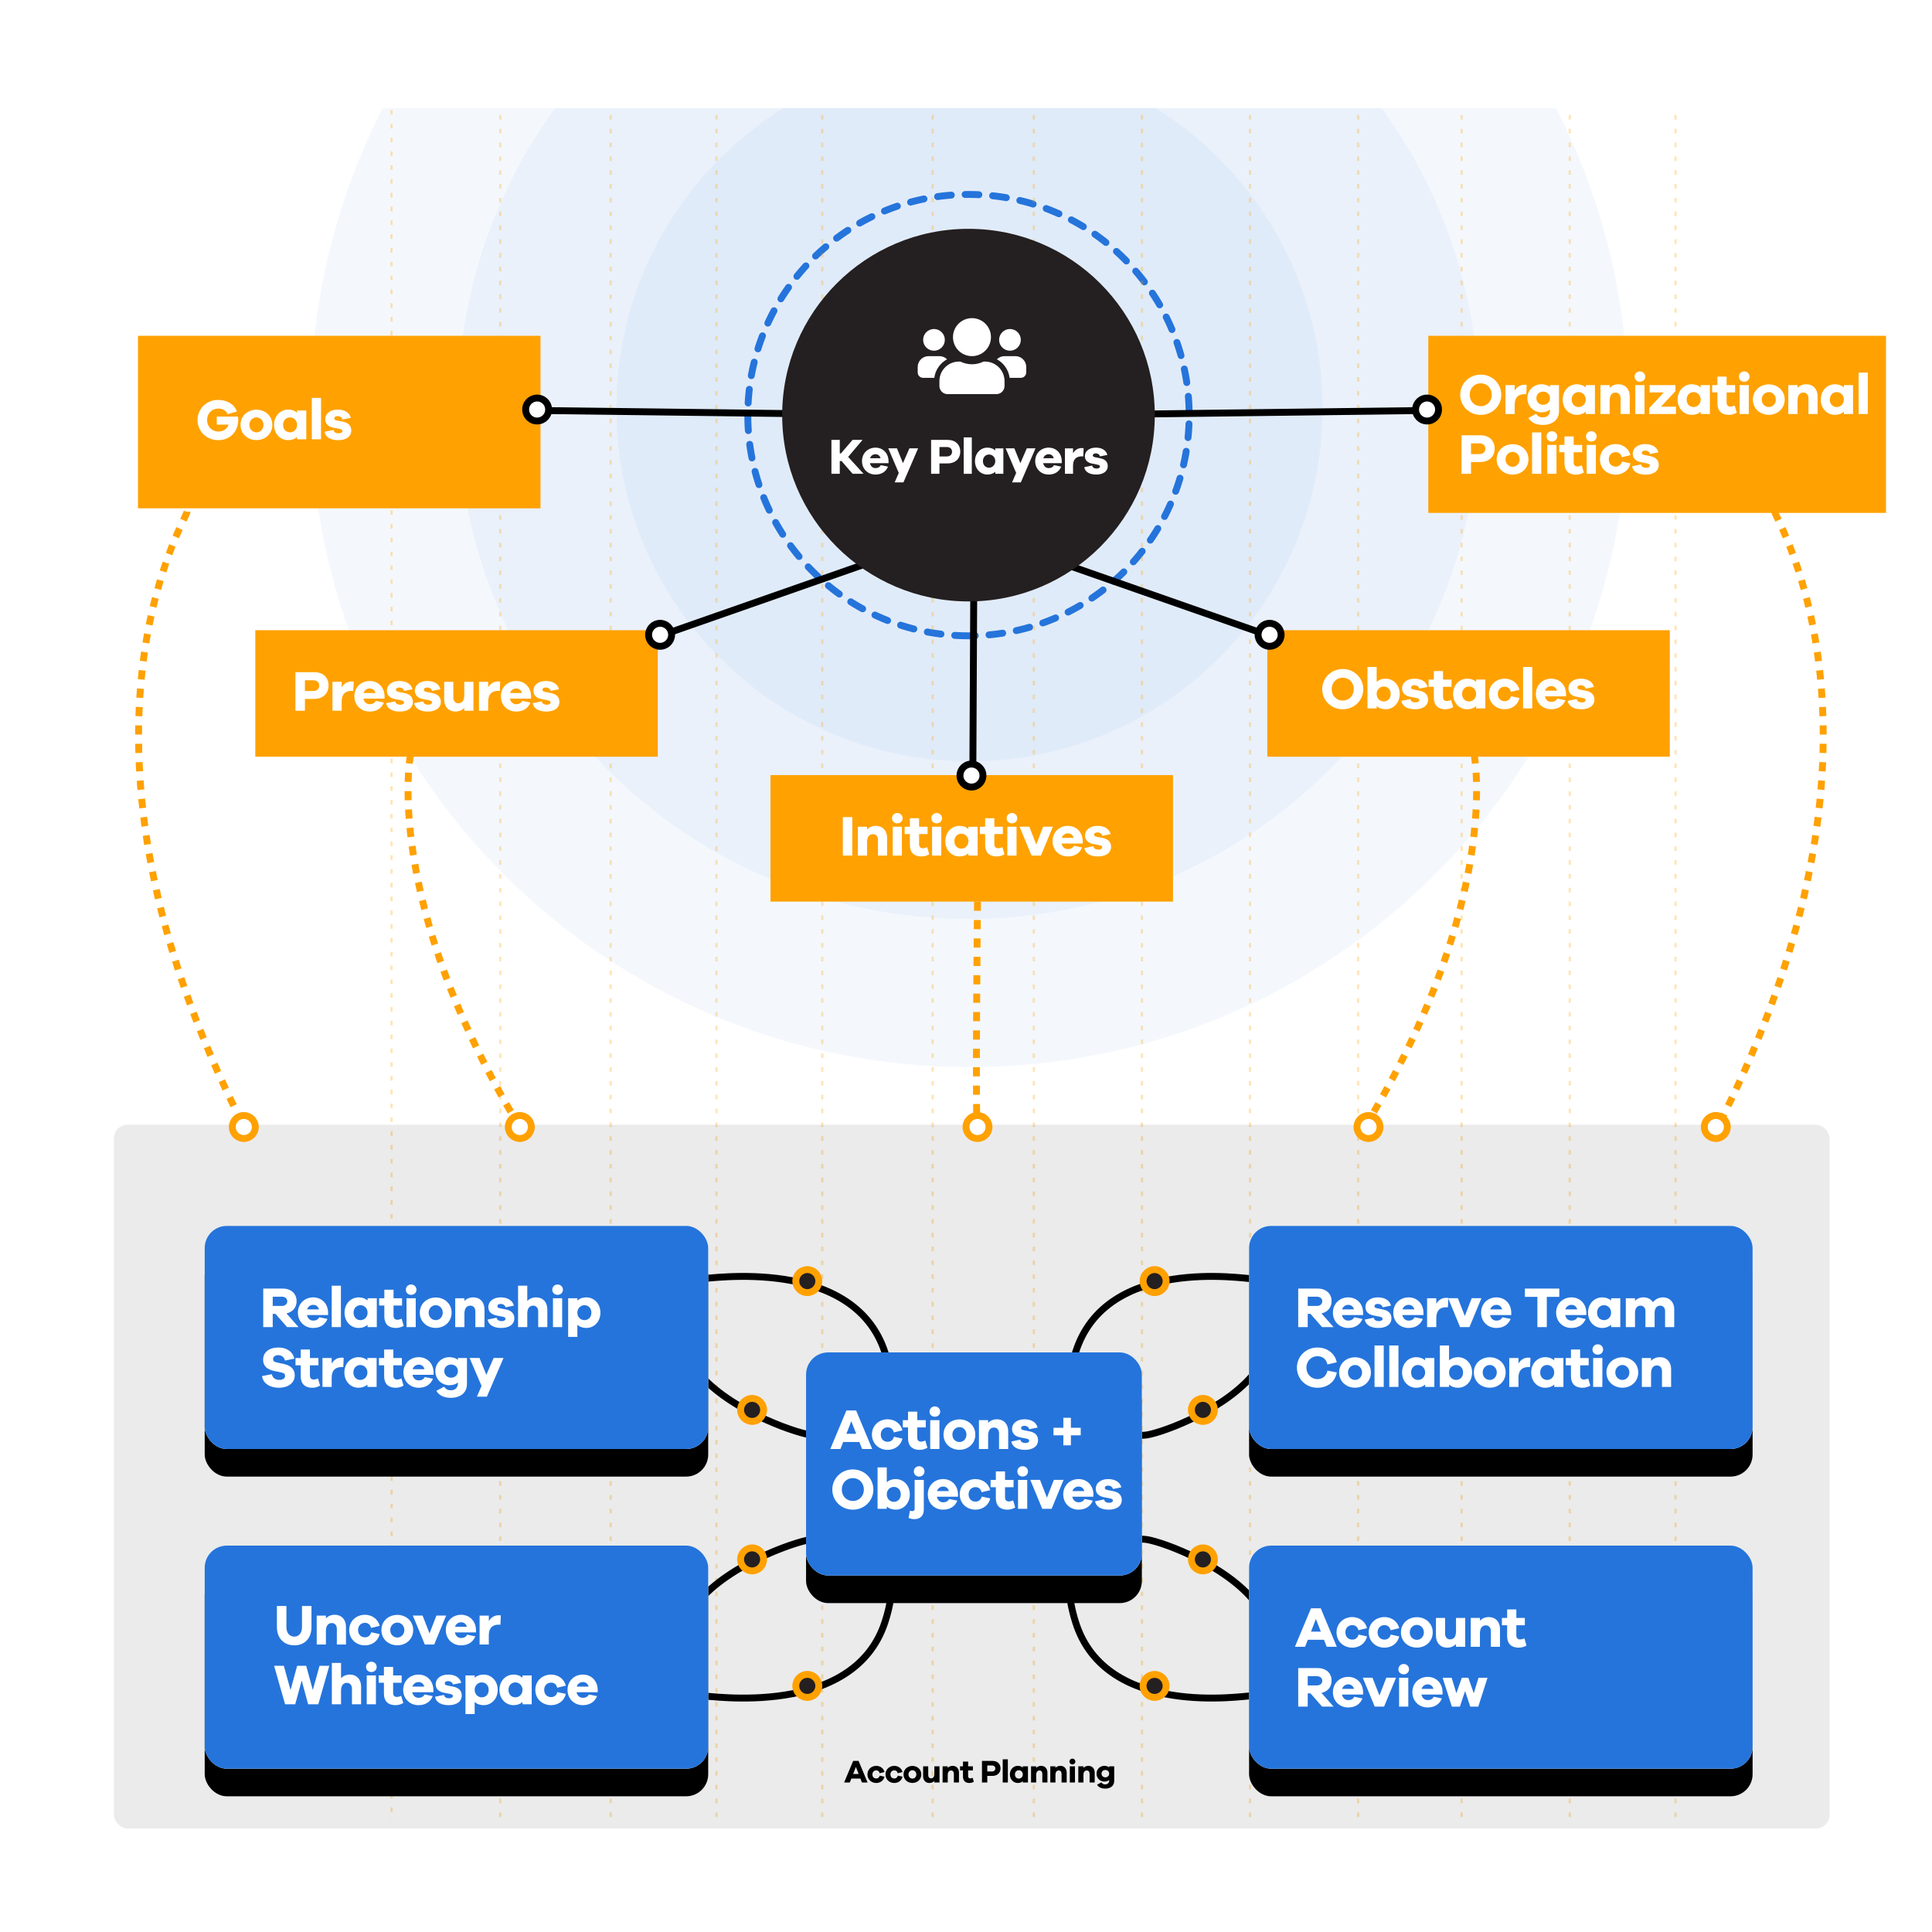 <?xml version="1.0" encoding="UTF-8"?>
<svg xmlns="http://www.w3.org/2000/svg" xmlns:xlink="http://www.w3.org/1999/xlink" width="840px" height="840px" viewBox="0 0 840 840" version="1.1">
  <title>account management</title>
  <defs>
    <rect id="path-1" x="350.46" y="588" width="146" height="97" rx="9.6"></rect>
    <filter x="-28.8%" y="-30.9%" width="157.5%" height="186.6%" id="filter-2">
      <feOffset dx="0" dy="12" in="SourceAlpha" result="shadowOffsetOuter1"></feOffset>
      <feGaussianBlur stdDeviation="12" in="shadowOffsetOuter1" result="shadowBlurOuter1"></feGaussianBlur>
      <feColorMatrix values="0 0 0 0 0   0 0 0 0 0   0 0 0 0 0  0 0 0 0.13 0" type="matrix" in="shadowBlurOuter1"></feColorMatrix>
    </filter>
    <rect id="path-3" x="89" y="533" width="218.919" height="97" rx="9.6"></rect>
    <filter x="-19.2%" y="-30.9%" width="138.4%" height="186.6%" id="filter-4">
      <feOffset dx="0" dy="12" in="SourceAlpha" result="shadowOffsetOuter1"></feOffset>
      <feGaussianBlur stdDeviation="12" in="shadowOffsetOuter1" result="shadowBlurOuter1"></feGaussianBlur>
      <feColorMatrix values="0 0 0 0 0   0 0 0 0 0   0 0 0 0 0  0 0 0 0.13 0" type="matrix" in="shadowBlurOuter1"></feColorMatrix>
    </filter>
    <rect id="path-5" x="543.081" y="533" width="218.919" height="97" rx="9.6"></rect>
    <filter x="-19.2%" y="-30.9%" width="138.4%" height="186.6%" id="filter-6">
      <feOffset dx="0" dy="12" in="SourceAlpha" result="shadowOffsetOuter1"></feOffset>
      <feGaussianBlur stdDeviation="12" in="shadowOffsetOuter1" result="shadowBlurOuter1"></feGaussianBlur>
      <feColorMatrix values="0 0 0 0 0   0 0 0 0 0   0 0 0 0 0  0 0 0 0.13 0" type="matrix" in="shadowBlurOuter1"></feColorMatrix>
    </filter>
    <rect id="path-7" x="89" y="672" width="218.919" height="97" rx="9.6"></rect>
    <filter x="-19.2%" y="-30.9%" width="138.4%" height="186.6%" id="filter-8">
      <feOffset dx="0" dy="12" in="SourceAlpha" result="shadowOffsetOuter1"></feOffset>
      <feGaussianBlur stdDeviation="12" in="shadowOffsetOuter1" result="shadowBlurOuter1"></feGaussianBlur>
      <feColorMatrix values="0 0 0 0 0   0 0 0 0 0   0 0 0 0 0  0 0 0 0.13 0" type="matrix" in="shadowBlurOuter1"></feColorMatrix>
    </filter>
    <rect id="path-9" x="543.081" y="672" width="218.919" height="97" rx="9.6"></rect>
    <filter x="-19.2%" y="-30.9%" width="138.4%" height="186.6%" id="filter-10">
      <feOffset dx="0" dy="12" in="SourceAlpha" result="shadowOffsetOuter1"></feOffset>
      <feGaussianBlur stdDeviation="12" in="shadowOffsetOuter1" result="shadowBlurOuter1"></feGaussianBlur>
      <feColorMatrix values="0 0 0 0 0   0 0 0 0 0   0 0 0 0 0  0 0 0 0.13 0" type="matrix" in="shadowBlurOuter1"></feColorMatrix>
    </filter>
  </defs>
  <g id="account-management" stroke="none" stroke-width="1" fill="none" fill-rule="evenodd">
    <path d="M707.948,177.502 C707.948,335.717 579.696,463.969 421.482,463.969 C263.268,463.969 135,335.717 135,177.502 C135,130.497 146.32,86.138 166.381,47 L676.571,47 C696.63,86.138 707.948,130.497 707.948,177.502 Z" id="Path" fill="#2574DB" opacity="0.05"></path>
    <path d="M643.103,177.499 C643.103,300.134 543.693,399.545 421.058,399.545 C298.423,399.545 199,300.134 199,177.499 C199,128.729 214.721,83.632 241.372,47 L600.736,47 C627.384,83.632 643.103,128.729 643.103,177.499 Z" id="Path" fill="#2574DB" opacity="0.05"></path>
    <path d="M575.034,177.495 C575.034,262.28 506.306,331.008 421.521,331.008 C336.737,331.008 268,262.28 268,177.495 C268,122.397 297.023,74.082 340.613,46.999 L502.428,46.999 C546.015,74.082 575.034,122.397 575.034,177.495 Z" id="Combined-Shape" fill="#2574DB" opacity="0.05"></path>
    <path d="M421.081,276.439 C368.09,276.439 325.13,233.484 325.13,180.493 C325.13,127.497 368.09,84.542 421.081,84.542 C474.071,84.542 517.026,127.497 517.026,180.493 C517.026,233.484 474.071,276.439 421.081,276.439 Z" id="Fill-169" stroke="#2574DB" stroke-width="3" stroke-linecap="round" stroke-linejoin="round" stroke-dasharray="6"></path>
    <g id="grid-copy" transform="translate(168, 46)" opacity="0.281" stroke="#FFA100" stroke-dasharray="2,4">
      <line x1="2.226" y1="1.834" x2="2.25" y2="746" id="Stroke-2"></line>
      <line x1="143.5" y1="4" x2="143.5" y2="746" id="Stroke-16"></line>
      <line x1="49.5" y1="4" x2="49.5" y2="746" id="Stroke-24"></line>
      <line x1="97.5" y1="4" x2="97.5" y2="746" id="Stroke-32"></line>
      <line x1="281.5" y1="4" x2="281.5" y2="746" id="Stroke-40"></line>
      <line x1="189.5" y1="4" x2="189.5" y2="746" id="Stroke-48"></line>
      <line x1="237.5" y1="4" x2="237.5" y2="746" id="Stroke-56"></line>
      <line x1="422.5" y1="4" x2="422.5" y2="746" id="Stroke-64"></line>
      <line x1="328.5" y1="4" x2="328.5" y2="746" id="Stroke-72"></line>
      <line x1="375.5" y1="4" x2="375.5" y2="746" id="Stroke-80"></line>
      <line x1="560.5" y1="4" x2="560.5" y2="746" id="Stroke-89"></line>
      <line x1="467.5" y1="4" x2="467.5" y2="746" id="Stroke-99"></line>
      <line x1="514.5" y1="4" x2="514.5" y2="746" id="Stroke-107"></line>
    </g>
    <rect id="Rectangle-Copy-45" fill="#FFA100" x="551" y="274" width="175" height="55"></rect>
    <rect id="Rectangle-Copy-51" fill="#FFA100" x="335" y="337" width="175" height="55"></rect>
    <rect id="Rectangle-Copy-52" fill="#FFA100" x="621" y="146" width="199" height="77"></rect>
    <rect id="Rectangle-Copy-53" fill="#FFA100" x="60" y="146" width="175" height="75"></rect>
    <rect id="Rectangle-Copy-54" fill="#FFA100" x="111" y="274" width="175" height="55"></rect>
    <g id="Obstacles-Copy-2" transform="translate(574.875, 290)" fill="#FFFFFF" fill-rule="nonzero">
      <path d="M8.925,0.875 C3.925,0.875 0,4.75 0,9.65 C0,14.525 3.925,18.375 8.925,18.375 C13.925,18.375 17.85,14.525 17.85,9.65 C17.85,4.75 13.925,0.875 8.925,0.875 Z M8.925,14.6 C6.2,14.6 4.125,12.5 4.125,9.65 C4.125,6.775 6.2,4.65 8.925,4.65 C11.65,4.65 13.725,6.775 13.725,9.65 C13.725,12.5 11.65,14.6 8.925,14.6 Z" id="Shape"></path>
      <path d="M27.575,5.075 C25.95,5.075 24.65,5.575 23.675,6.45 L23.675,0 L19.675,0 L19.675,18 L23.675,18 L23.675,17 C24.65,17.875 25.95,18.375 27.575,18.375 C30.9,18.375 33.7,15.7 33.7,11.725 C33.7,7.775 30.9,5.075 27.575,5.075 Z M26.75,14.975 C25.125,14.975 23.675,13.675 23.675,11.725 C23.675,9.8 25.125,8.475 26.75,8.475 C28.5,8.475 29.775,9.8 29.775,11.725 C29.775,13.675 28.5,14.975 26.75,14.975 Z" id="Shape"></path>
      <path d="M34.425,14.725 C34.85,17.3 37.375,18.375 40.325,18.375 C43.625,18.375 46.025,16.925 46.025,14.15 C46.025,12.3 44.925,10.875 42.55,10.375 L39.6,9.775 C38.8,9.6 38.65,9.25 38.65,8.9 C38.65,8.45 39,7.925 40.075,7.925 C41.3,7.925 42.05,8.625 42.175,9.4 L45.825,8.675 C45.325,6.5 43.25,5.075 40.125,5.075 C36.95,5.075 34.725,6.75 34.725,9.325 C34.725,11.3 36.05,12.55 38.375,12.975 L40.925,13.475 C41.85,13.65 42.175,13.975 42.175,14.4 C42.175,14.95 41.6,15.4 40.55,15.4 C39.475,15.4 38.5,15 38.325,13.925 L34.425,14.725 Z" id="Path"></path>
      <path d="M56.025,14.3 C55.5,14.6 54.75,14.8 54.2,14.8 C53.15,14.8 52.525,14.275 52.525,12.975 L52.525,8.625 L56.225,8.625 L56.225,5.45 L52.525,5.45 L52.525,1.75 L48.525,1.75 L48.525,5.45 L46.25,5.45 L46.25,8.625 L48.525,8.625 L48.525,13.375 C48.525,16.675 50.4,18.375 53.525,18.375 C54.95,18.375 55.975,17.975 56.95,17.45 L56.025,14.3 Z" id="Path"></path>
      <path d="M70.925,5.45 L66.925,5.45 L66.925,6.45 C65.95,5.575 64.65,5.075 63.025,5.075 C59.7,5.075 56.9,7.775 56.9,11.725 C56.9,15.7 59.7,18.375 63.025,18.375 C64.65,18.375 65.95,17.875 66.925,17 L66.925,18 L70.925,18 L70.925,5.45 Z M63.85,14.975 C62.1,14.975 60.825,13.675 60.825,11.725 C60.825,9.8 62.1,8.475 63.85,8.475 C65.475,8.475 66.925,9.8 66.925,11.725 C66.925,13.675 65.475,14.975 63.85,14.975 Z" id="Shape"></path>
      <path d="M79.35,14.875 C77.55,14.875 76.35,13.575 76.35,11.725 C76.35,9.9 77.55,8.575 79.35,8.575 C80.625,8.575 81.65,9.275 82,10.8 L85.75,9.9 C85.05,6.95 82.4,5.075 79.35,5.075 C75.6,5.075 72.5,7.775 72.5,11.725 C72.5,15.7 75.6,18.375 79.35,18.375 C82.475,18.375 85.125,16.45 85.75,13.475 L82.075,12.675 C81.65,14.2 80.625,14.875 79.35,14.875 Z" id="Path"></path>
      <polygon id="Path" points="91.325 18 91.325 0 87.325 0 87.325 18"></polygon>
      <path d="M106.025,11.725 C105.95,7.625 103.1,5.075 99.55,5.075 C95.9,5.075 92.9,7.775 92.9,11.725 C92.9,15.7 95.9,18.375 99.525,18.375 C102.4,18.375 104.675,17.1 105.75,14.45 L102.2,13.725 C101.525,14.95 100.45,15.175 99.525,15.175 C98.175,15.175 97.15,14.25 96.825,12.75 L106.025,12.75 L106.025,11.725 Z M99.55,8.325 C100.7,8.325 101.7,8.95 102.075,10.3 L96.9,10.3 C97.275,9.025 98.425,8.325 99.55,8.325 Z" id="Shape"></path>
      <path d="M106.75,14.725 C107.175,17.3 109.7,18.375 112.65,18.375 C115.95,18.375 118.35,16.925 118.35,14.15 C118.35,12.3 117.25,10.875 114.875,10.375 L111.925,9.775 C111.125,9.6 110.975,9.25 110.975,8.9 C110.975,8.45 111.325,7.925 112.4,7.925 C113.625,7.925 114.375,8.625 114.5,9.4 L118.15,8.675 C117.65,6.5 115.575,5.075 112.45,5.075 C109.275,5.075 107.05,6.75 107.05,9.325 C107.05,11.3 108.375,12.55 110.7,12.975 L113.25,13.475 C114.175,13.65 114.5,13.975 114.5,14.4 C114.5,14.95 113.925,15.4 112.875,15.4 C111.8,15.4 110.825,15 110.65,13.925 L106.75,14.725 Z" id="Path"></path>
    </g>
    <circle id="Oval-Copy-13" stroke="#000000" stroke-width="3" fill="#FFFFFF" transform="translate(233.534, 178.056) scale(-1, 1) rotate(-20) translate(-233.534, -178.056)" cx="233.534" cy="178.056" r="5"></circle>
    <line x1="242.778" y1="155.301" x2="380.778" y2="203.586" id="Path-36-Copy" stroke="#000000" stroke-width="3" transform="translate(311.778, 179.443) scale(-1, 1) rotate(-20) translate(-311.778, -179.443)"></line>
    <circle id="Oval-Copy-14" stroke="#000000" stroke-width="3" fill="#FFFFFF" transform="translate(620.466, 178.056) rotate(-20) translate(-620.466, -178.056)" cx="620.466" cy="178.056" r="5"></circle>
    <line x1="473.222" y1="155.301" x2="611.222" y2="203.586" id="Path-36-Copy-2" stroke="#000000" stroke-width="3" transform="translate(542.222, 179.443) rotate(-20) translate(-542.222, -179.443)"></line>
    <circle id="Oval-Copy-15" stroke="#000000" stroke-width="3" fill="#FFFFFF" transform="translate(422.379, 337.201) rotate(71) translate(-422.379, -337.201)" cx="422.379" cy="337.201" r="5"></circle>
    <line x1="354.358" y1="234.802" x2="492.358" y2="283.087" id="Path-36-Copy-3" stroke="#000000" stroke-width="3" transform="translate(423.358, 258.944) rotate(71) translate(-423.358, -258.944)"></line>
    <g id="Pressures-Copy-2" transform="translate(128.45, 292.25)" fill="#FFFFFF" fill-rule="nonzero">
      <path d="M0,0 L0,16.75 L4.125,16.75 L4.125,11.625 L8.075,11.625 C11.95,11.625 14.4,9.3 14.4,5.775 C14.4,2.325 12.025,0 8.25,0 L0,0 Z M4.125,8.175 L4.125,3.525 L7.775,3.525 C9.375,3.525 10.35,4.475 10.35,5.825 C10.35,7.25 9.375,8.175 7.775,8.175 L4.125,8.175 Z" id="Shape"></path>
      <path d="M24.425,4.025 C22.375,4.025 21,5.1 20.1,6.6 L20.1,4.2 L16.1,4.2 L16.1,16.75 L20.1,16.75 L20.1,12.825 C20.1,9.575 21.625,8.125 24.425,8.125 L25.15,8.125 L25.325,4.125 C25.025,4.05 24.775,4.025 24.425,4.025 Z" id="Path"></path>
      <path d="M38.75,10.475 C38.675,6.375 35.825,3.825 32.275,3.825 C28.625,3.825 25.625,6.525 25.625,10.475 C25.625,14.45 28.625,17.125 32.25,17.125 C35.125,17.125 37.4,15.85 38.475,13.2 L34.925,12.475 C34.25,13.7 33.175,13.925 32.25,13.925 C30.9,13.925 29.875,13 29.55,11.5 L38.75,11.5 L38.75,10.475 Z M32.275,7.075 C33.425,7.075 34.425,7.7 34.8,9.05 L29.625,9.05 C30,7.775 31.15,7.075 32.275,7.075 Z" id="Shape"></path>
      <path d="M39.475,13.475 C39.9,16.05 42.425,17.125 45.375,17.125 C48.675,17.125 51.075,15.675 51.075,12.9 C51.075,11.05 49.975,9.625 47.6,9.125 L44.65,8.525 C43.85,8.35 43.7,8 43.7,7.65 C43.7,7.2 44.05,6.675 45.125,6.675 C46.35,6.675 47.1,7.375 47.225,8.15 L50.875,7.425 C50.375,5.25 48.3,3.825 45.175,3.825 C42,3.825 39.775,5.5 39.775,8.075 C39.775,10.05 41.1,11.3 43.425,11.725 L45.975,12.225 C46.9,12.4 47.225,12.725 47.225,13.15 C47.225,13.7 46.65,14.15 45.6,14.15 C44.525,14.15 43.55,13.75 43.375,12.675 L39.475,13.475 Z" id="Path"></path>
      <path d="M51.625,13.475 C52.05,16.05 54.575,17.125 57.525,17.125 C60.825,17.125 63.225,15.675 63.225,12.9 C63.225,11.05 62.125,9.625 59.75,9.125 L56.8,8.525 C56,8.35 55.85,8 55.85,7.65 C55.85,7.2 56.2,6.675 57.275,6.675 C58.5,6.675 59.25,7.375 59.375,8.15 L63.025,7.425 C62.525,5.25 60.45,3.825 57.325,3.825 C54.15,3.825 51.925,5.5 51.925,8.075 C51.925,10.05 53.25,11.3 55.575,11.725 L58.125,12.225 C59.05,12.4 59.375,12.725 59.375,13.15 C59.375,13.7 58.8,14.15 57.75,14.15 C56.675,14.15 55.7,13.75 55.525,12.675 L51.625,13.475 Z" id="Path"></path>
      <path d="M77.4,4.2 L73.4,4.2 L73.4,10.025 C73.4,12.45 72.375,13.525 70.8,13.525 C69.525,13.525 68.65,12.525 68.65,11.05 L68.65,4.2 L64.675,4.2 L64.675,11.9 C64.675,15.05 66.625,17.125 69.55,17.125 C71.125,17.125 72.45,16.55 73.4,15.55 L73.4,16.75 L77.4,16.75 L77.4,4.2 Z" id="Path"></path>
      <path d="M88.125,4.025 C86.075,4.025 84.7,5.1 83.8,6.6 L83.8,4.2 L79.8,4.2 L79.8,16.75 L83.8,16.75 L83.8,12.825 C83.8,9.575 85.325,8.125 88.125,8.125 L88.85,8.125 L89.025,4.125 C88.725,4.05 88.475,4.025 88.125,4.025 Z" id="Path"></path>
      <path d="M102.45,10.475 C102.375,6.375 99.525,3.825 95.975,3.825 C92.325,3.825 89.325,6.525 89.325,10.475 C89.325,14.45 92.325,17.125 95.95,17.125 C98.825,17.125 101.1,15.85 102.175,13.2 L98.625,12.475 C97.95,13.7 96.875,13.925 95.95,13.925 C94.6,13.925 93.575,13 93.25,11.5 L102.45,11.5 L102.45,10.475 Z M95.975,7.075 C97.125,7.075 98.125,7.7 98.5,9.05 L93.325,9.05 C93.7,7.775 94.85,7.075 95.975,7.075 Z" id="Shape"></path>
      <path d="M103.175,13.475 C103.6,16.05 106.125,17.125 109.075,17.125 C112.375,17.125 114.775,15.675 114.775,12.9 C114.775,11.05 113.675,9.625 111.3,9.125 L108.35,8.525 C107.55,8.35 107.4,8 107.4,7.65 C107.4,7.2 107.75,6.675 108.825,6.675 C110.05,6.675 110.8,7.375 110.925,8.15 L114.575,7.425 C114.075,5.25 112,3.825 108.875,3.825 C105.7,3.825 103.475,5.5 103.475,8.075 C103.475,10.05 104.8,11.3 107.125,11.725 L109.675,12.225 C110.6,12.4 110.925,12.725 110.925,13.15 C110.925,13.7 110.35,14.15 109.3,14.15 C108.225,14.15 107.25,13.75 107.075,12.675 L103.175,13.475 Z" id="Path"></path>
    </g>
    <circle id="Oval-Copy-16" stroke="#000000" stroke-width="3" fill="#FFFFFF" cx="552" cy="276" r="5"></circle>
    <line x1="409" y1="226.4" x2="547" y2="274.685" id="Path-36-Copy-4" stroke="#000000" stroke-width="3"></line>
    <circle id="Oval-Copy-17" stroke="#000000" stroke-width="3" fill="#FFFFFF" transform="translate(287, 276) scale(-1, 1) translate(-287, -276)" cx="287" cy="276" r="5"></circle>
    <line x1="292" y1="226.4" x2="430" y2="274.685" id="Path-36-Copy-5" stroke="#000000" stroke-width="3" transform="translate(361, 250.542) scale(-1, 1) translate(-361, -250.542)"></line>
    <path d="M502.078,180.493 C502.078,225.227 465.815,261.49 421.08,261.49 C376.346,261.49 340.078,225.227 340.078,180.493 C340.078,135.753 376.346,99.49 421.08,99.49 C465.815,99.49 502.078,135.753 502.078,180.493" id="Fill-169-Copy-2" fill="#241F20"></path>
    <g id="Organizational-Polit-Copy-2" transform="translate(634.875, 161.475)" fill="#FFFFFF" fill-rule="nonzero">
      <path d="M8.925,1.4 C3.925,1.4 0,5.275 0,10.175 C0,15.05 3.925,18.9 8.925,18.9 C13.925,18.9 17.85,15.05 17.85,10.175 C17.85,5.275 13.925,1.4 8.925,1.4 Z M8.925,15.125 C6.2,15.125 4.125,13.025 4.125,10.175 C4.125,7.3 6.2,5.175 8.925,5.175 C11.65,5.175 13.725,7.3 13.725,10.175 C13.725,13.025 11.65,15.125 8.925,15.125 Z" id="Shape"></path>
      <path d="M28,5.8 C25.95,5.8 24.575,6.875 23.675,8.375 L23.675,5.975 L19.675,5.975 L19.675,18.525 L23.675,18.525 L23.675,14.6 C23.675,11.35 25.2,9.9 28,9.9 L28.725,9.9 L28.9,5.9 C28.6,5.825 28.35,5.8 28,5.8 Z" id="Path"></path>
      <path d="M42.95,5.975 L39.025,5.975 L39.025,6.8 C38.125,6.025 36.875,5.6 35.25,5.6 C31.975,5.6 29.2,8.175 29.2,11.65 C29.2,15.2 31.975,17.8 35.25,17.8 C36.875,17.8 38.125,17.375 39.025,16.6 L39.025,16.95 C39.025,18.925 37.725,20 35.9,20 C34.6,20 33.9,19.575 32.95,18.45 L29.625,20.25 C30.85,22.275 33.05,23.275 35.925,23.275 C40,23.275 42.95,21.15 42.95,17.275 L42.95,5.975 Z M36.1,14.525 C34.35,14.525 33.1,13.325 33.1,11.65 C33.1,9.975 34.35,8.8 36.1,8.8 C37.7,8.8 39.025,9.975 39.025,11.65 C39.025,13.325 37.7,14.525 36.1,14.525 Z" id="Shape"></path>
      <path d="M58.575,5.975 L54.575,5.975 L54.575,6.975 C53.6,6.1 52.3,5.6 50.675,5.6 C47.35,5.6 44.55,8.3 44.55,12.25 C44.55,16.225 47.35,18.9 50.675,18.9 C52.3,18.9 53.6,18.4 54.575,17.525 L54.575,18.525 L58.575,18.525 L58.575,5.975 Z M51.5,15.5 C49.75,15.5 48.475,14.2 48.475,12.25 C48.475,10.325 49.75,9 51.5,9 C53.125,9 54.575,10.325 54.575,12.25 C54.575,14.2 53.125,15.5 51.5,15.5 Z" id="Shape"></path>
      <path d="M68.825,5.6 C67.25,5.6 65.925,6.175 64.975,7.175 L64.975,5.975 L60.975,5.975 L60.975,18.525 L64.975,18.525 L64.975,12.7 C64.975,10.275 66,9.2 67.575,9.2 C68.85,9.2 69.725,10.2 69.725,11.675 L69.725,18.525 L73.7,18.525 L73.7,10.825 C73.7,7.675 71.75,5.6 68.825,5.6 Z" id="Path"></path>
      <path d="M78.125,0 C76.775,0 75.825,1.05 75.825,2.275 C75.825,3.55 76.775,4.5 78.125,4.5 C79.475,4.5 80.45,3.55 80.45,2.275 C80.45,1.05 79.475,0 78.125,0 Z M80.125,18.525 L80.125,5.975 L76.125,5.975 L76.125,18.525 L80.125,18.525 Z" id="Shape"></path>
      <polygon id="Path" points="93.8 15.35 87.275 15.35 93.575 8.6 93.575 5.975 82.35 5.975 82.35 9.15 88.5 9.15 82.2 15.95 82.2 18.525 93.8 18.525"></polygon>
      <path d="M108.55,5.975 L104.55,5.975 L104.55,6.975 C103.575,6.1 102.275,5.6 100.65,5.6 C97.325,5.6 94.525,8.3 94.525,12.25 C94.525,16.225 97.325,18.9 100.65,18.9 C102.275,18.9 103.575,18.4 104.55,17.525 L104.55,18.525 L108.55,18.525 L108.55,5.975 Z M101.475,15.5 C99.725,15.5 98.45,14.2 98.45,12.25 C98.45,10.325 99.725,9 101.475,9 C103.1,9 104.55,10.325 104.55,12.25 C104.55,14.2 103.1,15.5 101.475,15.5 Z" id="Shape"></path>
      <path d="M119.325,14.825 C118.8,15.125 118.05,15.325 117.5,15.325 C116.45,15.325 115.825,14.8 115.825,13.5 L115.825,9.15 L119.525,9.15 L119.525,5.975 L115.825,5.975 L115.825,2.275 L111.825,2.275 L111.825,5.975 L109.55,5.975 L109.55,9.15 L111.825,9.15 L111.825,13.9 C111.825,17.2 113.7,18.9 116.825,18.9 C118.25,18.9 119.275,18.5 120.25,17.975 L119.325,14.825 Z" id="Path"></path>
      <path d="M123.475,0 C122.125,0 121.175,1.05 121.175,2.275 C121.175,3.55 122.125,4.5 123.475,4.5 C124.825,4.5 125.8,3.55 125.8,2.275 C125.8,1.05 124.825,0 123.475,0 Z M125.475,18.525 L125.475,5.975 L121.475,5.975 L121.475,18.525 L125.475,18.525 Z" id="Shape"></path>
      <path d="M134.2,5.65 C130.4,5.65 127.25,8.3 127.25,12.25 C127.25,16.225 130.4,18.875 134.2,18.875 C137.925,18.875 141.075,16.225 141.075,12.25 C141.075,8.3 137.925,5.65 134.2,5.65 Z M134.2,15.5 C132.575,15.5 131.1,14.225 131.1,12.25 C131.1,10.3 132.575,9 134.2,9 C135.75,9 137.225,10.3 137.225,12.25 C137.225,14.225 135.75,15.5 134.2,15.5 Z" id="Shape"></path>
      <path d="M150.5,5.6 C148.925,5.6 147.6,6.175 146.65,7.175 L146.65,5.975 L142.65,5.975 L142.65,18.525 L146.65,18.525 L146.65,12.7 C146.65,10.275 147.675,9.2 149.25,9.2 C150.525,9.2 151.4,10.2 151.4,11.675 L151.4,18.525 L155.375,18.525 L155.375,10.825 C155.375,7.675 153.425,5.6 150.5,5.6 Z" id="Path"></path>
      <path d="M170.8,5.975 L166.8,5.975 L166.8,6.975 C165.825,6.1 164.525,5.6 162.9,5.6 C159.575,5.6 156.775,8.3 156.775,12.25 C156.775,16.225 159.575,18.9 162.9,18.9 C164.525,18.9 165.825,18.4 166.8,17.525 L166.8,18.525 L170.8,18.525 L170.8,5.975 Z M163.725,15.5 C161.975,15.5 160.7,14.2 160.7,12.25 C160.7,10.325 161.975,9 163.725,9 C165.35,9 166.8,10.325 166.8,12.25 C166.8,14.2 165.35,15.5 163.725,15.5 Z" id="Shape"></path>
      <polygon id="Path" points="177.2 18.525 177.2 0.525 173.2 0.525 173.2 18.525"></polygon>
      <path d="M0.575,27.775 L0.575,44.525 L4.7,44.525 L4.7,39.4 L8.65,39.4 C12.525,39.4 14.975,37.075 14.975,33.55 C14.975,30.1 12.6,27.775 8.825,27.775 L0.575,27.775 Z M4.7,35.95 L4.7,31.3 L8.35,31.3 C9.95,31.3 10.925,32.25 10.925,33.6 C10.925,35.025 9.95,35.95 8.35,35.95 L4.7,35.95 Z" id="Shape"></path>
      <path d="M22.8,31.65 C19,31.65 15.85,34.3 15.85,38.25 C15.85,42.225 19,44.875 22.8,44.875 C26.525,44.875 29.675,42.225 29.675,38.25 C29.675,34.3 26.525,31.65 22.8,31.65 Z M22.8,41.5 C21.175,41.5 19.7,40.225 19.7,38.25 C19.7,36.3 21.175,35 22.8,35 C24.35,35 25.825,36.3 25.825,38.25 C25.825,40.225 24.35,41.5 22.8,41.5 Z" id="Shape"></path>
      <polygon id="Path" points="35.25 44.525 35.25 26.525 31.25 26.525 31.25 44.525"></polygon>
      <path d="M39.85,26 C38.5,26 37.55,27.05 37.55,28.275 C37.55,29.55 38.5,30.5 39.85,30.5 C41.2,30.5 42.175,29.55 42.175,28.275 C42.175,27.05 41.2,26 39.85,26 Z M41.85,44.525 L41.85,31.975 L37.85,31.975 L37.85,44.525 L41.85,44.525 Z" id="Shape"></path>
      <path d="M52.825,40.825 C52.3,41.125 51.55,41.325 51,41.325 C49.95,41.325 49.325,40.8 49.325,39.5 L49.325,35.15 L53.025,35.15 L53.025,31.975 L49.325,31.975 L49.325,28.275 L45.325,28.275 L45.325,31.975 L43.05,31.975 L43.05,35.15 L45.325,35.15 L45.325,39.9 C45.325,43.2 47.2,44.9 50.325,44.9 C51.75,44.9 52.775,44.5 53.75,43.975 L52.825,40.825 Z" id="Path"></path>
      <path d="M56.975,26 C55.625,26 54.675,27.05 54.675,28.275 C54.675,29.55 55.625,30.5 56.975,30.5 C58.325,30.5 59.3,29.55 59.3,28.275 C59.3,27.05 58.325,26 56.975,26 Z M58.975,44.525 L58.975,31.975 L54.975,31.975 L54.975,44.525 L58.975,44.525 Z" id="Shape"></path>
      <path d="M67.6,41.4 C65.8,41.4 64.6,40.1 64.6,38.25 C64.6,36.425 65.8,35.1 67.6,35.1 C68.875,35.1 69.9,35.8 70.25,37.325 L74,36.425 C73.3,33.475 70.65,31.6 67.6,31.6 C63.85,31.6 60.75,34.3 60.75,38.25 C60.75,42.225 63.85,44.9 67.6,44.9 C70.725,44.9 73.375,42.975 74,40 L70.325,39.2 C69.9,40.725 68.875,41.4 67.6,41.4 Z" id="Path"></path>
      <path d="M74.725,41.25 C75.15,43.825 77.675,44.9 80.625,44.9 C83.925,44.9 86.325,43.45 86.325,40.675 C86.325,38.825 85.225,37.4 82.85,36.9 L79.9,36.3 C79.1,36.125 78.95,35.775 78.95,35.425 C78.95,34.975 79.3,34.45 80.375,34.45 C81.6,34.45 82.35,35.15 82.475,35.925 L86.125,35.2 C85.625,33.025 83.55,31.6 80.425,31.6 C77.25,31.6 75.025,33.275 75.025,35.85 C75.025,37.825 76.35,39.075 78.675,39.5 L81.225,40 C82.15,40.175 82.475,40.5 82.475,40.925 C82.475,41.475 81.9,41.925 80.85,41.925 C79.775,41.925 78.8,41.525 78.625,40.45 L74.725,41.25 Z" id="Path"></path>
    </g>
    <g id="Goals-Copy-2" transform="translate(85.875, 173)" fill="#FFFFFF" fill-rule="nonzero">
      <path d="M8.375,8.125 L8.375,11.625 L13.5,11.625 C12.875,13.475 11.275,14.625 9.075,14.625 C6.275,14.625 4.15,12.475 4.15,9.625 C4.15,6.8 6.225,4.65 8.95,4.65 C10.575,4.65 12.175,5.15 13.15,7.05 L17.125,5.9 C15.95,2.625 12.675,0.875 8.95,0.875 C3.925,0.875 0,4.725 0,9.625 C0,14.55 3.95,18.375 9.025,18.375 C14.075,18.375 17.7,14.725 17.7,9.65 C17.7,9.225 17.675,8.725 17.6,8.125 L8.375,8.125 Z" id="Path"></path>
      <path d="M25.65,5.125 C21.85,5.125 18.7,7.775 18.7,11.725 C18.7,15.7 21.85,18.35 25.65,18.35 C29.375,18.35 32.525,15.7 32.525,11.725 C32.525,7.775 29.375,5.125 25.65,5.125 Z M25.65,14.975 C24.025,14.975 22.55,13.7 22.55,11.725 C22.55,9.775 24.025,8.475 25.65,8.475 C27.2,8.475 28.675,9.775 28.675,11.725 C28.675,13.7 27.2,14.975 25.65,14.975 Z" id="Shape"></path>
      <path d="M47.3,5.45 L43.3,5.45 L43.3,6.45 C42.325,5.575 41.025,5.075 39.4,5.075 C36.075,5.075 33.275,7.775 33.275,11.725 C33.275,15.7 36.075,18.375 39.4,18.375 C41.025,18.375 42.325,17.875 43.3,17 L43.3,18 L47.3,18 L47.3,5.45 Z M40.225,14.975 C38.475,14.975 37.2,13.675 37.2,11.725 C37.2,9.8 38.475,8.475 40.225,8.475 C41.85,8.475 43.3,9.8 43.3,11.725 C43.3,13.675 41.85,14.975 40.225,14.975 Z" id="Shape"></path>
      <polygon id="Path" points="53.7 18 53.7 0 49.7 0 49.7 18"></polygon>
      <path d="M55.25,14.725 C55.675,17.3 58.2,18.375 61.15,18.375 C64.45,18.375 66.85,16.925 66.85,14.15 C66.85,12.3 65.75,10.875 63.375,10.375 L60.425,9.775 C59.625,9.6 59.475,9.25 59.475,8.9 C59.475,8.45 59.825,7.925 60.9,7.925 C62.125,7.925 62.875,8.625 63,9.4 L66.65,8.675 C66.15,6.5 64.075,5.075 60.95,5.075 C57.775,5.075 55.55,6.75 55.55,9.325 C55.55,11.3 56.875,12.55 59.2,12.975 L61.75,13.475 C62.675,13.65 63,13.975 63,14.4 C63,14.95 62.425,15.4 61.375,15.4 C60.3,15.4 59.325,15 59.15,13.925 L55.25,14.725 Z" id="Path"></path>
    </g>
    <g id="Initiatives-Copy" transform="translate(366.45, 353.475)" fill="#FFFFFF" fill-rule="nonzero">
      <polygon id="Path" points="4.125 18.525 4.125 1.775 0 1.775 0 18.525"></polygon>
      <path d="M14.375,5.6 C12.8,5.6 11.475,6.175 10.525,7.175 L10.525,5.975 L6.525,5.975 L6.525,18.525 L10.525,18.525 L10.525,12.7 C10.525,10.275 11.55,9.2 13.125,9.2 C14.4,9.2 15.275,10.2 15.275,11.675 L15.275,18.525 L19.25,18.525 L19.25,10.825 C19.25,7.675 17.3,5.6 14.375,5.6 Z" id="Path"></path>
      <path d="M23.675,0 C22.325,0 21.375,1.05 21.375,2.275 C21.375,3.55 22.325,4.5 23.675,4.5 C25.025,4.5 26,3.55 26,2.275 C26,1.05 25.025,0 23.675,0 Z M25.675,18.525 L25.675,5.975 L21.675,5.975 L21.675,18.525 L25.675,18.525 Z" id="Shape"></path>
      <path d="M36.65,14.825 C36.125,15.125 35.375,15.325 34.825,15.325 C33.775,15.325 33.15,14.8 33.15,13.5 L33.15,9.15 L36.85,9.15 L36.85,5.975 L33.15,5.975 L33.15,2.275 L29.15,2.275 L29.15,5.975 L26.875,5.975 L26.875,9.15 L29.15,9.15 L29.15,13.9 C29.15,17.2 31.025,18.9 34.15,18.9 C35.575,18.9 36.6,18.5 37.575,17.975 L36.65,14.825 Z" id="Path"></path>
      <path d="M40.8,0 C39.45,0 38.5,1.05 38.5,2.275 C38.5,3.55 39.45,4.5 40.8,4.5 C42.15,4.5 43.125,3.55 43.125,2.275 C43.125,1.05 42.15,0 40.8,0 Z M42.8,18.525 L42.8,5.975 L38.8,5.975 L38.8,18.525 L42.8,18.525 Z" id="Shape"></path>
      <path d="M58.6,5.975 L54.6,5.975 L54.6,6.975 C53.625,6.1 52.325,5.6 50.7,5.6 C47.375,5.6 44.575,8.3 44.575,12.25 C44.575,16.225 47.375,18.9 50.7,18.9 C52.325,18.9 53.625,18.4 54.6,17.525 L54.6,18.525 L58.6,18.525 L58.6,5.975 Z M51.525,15.5 C49.775,15.5 48.5,14.2 48.5,12.25 C48.5,10.325 49.775,9 51.525,9 C53.15,9 54.6,10.325 54.6,12.25 C54.6,14.2 53.15,15.5 51.525,15.5 Z" id="Shape"></path>
      <path d="M69.375,14.825 C68.85,15.125 68.1,15.325 67.55,15.325 C66.5,15.325 65.875,14.8 65.875,13.5 L65.875,9.15 L69.575,9.15 L69.575,5.975 L65.875,5.975 L65.875,2.275 L61.875,2.275 L61.875,5.975 L59.6,5.975 L59.6,9.15 L61.875,9.15 L61.875,13.9 C61.875,17.2 63.75,18.9 66.875,18.9 C68.3,18.9 69.325,18.5 70.3,17.975 L69.375,14.825 Z" id="Path"></path>
      <path d="M73.525,0 C72.175,0 71.225,1.05 71.225,2.275 C71.225,3.55 72.175,4.5 73.525,4.5 C74.875,4.5 75.85,3.55 75.85,2.275 C75.85,1.05 74.875,0 73.525,0 Z M75.525,18.525 L75.525,5.975 L71.525,5.975 L71.525,18.525 L75.525,18.525 Z" id="Shape"></path>
      <polygon id="Path" points="91.325 5.95 87.1 5.95 84.1 13.7 81.075 5.95 76.85 5.95 82.05 18.525 86.125 18.525"></polygon>
      <path d="M104.3,12.25 C104.225,8.15 101.375,5.6 97.825,5.6 C94.175,5.6 91.175,8.3 91.175,12.25 C91.175,16.225 94.175,18.9 97.8,18.9 C100.675,18.9 102.95,17.625 104.025,14.975 L100.475,14.25 C99.8,15.475 98.725,15.7 97.8,15.7 C96.45,15.7 95.425,14.775 95.1,13.275 L104.3,13.275 L104.3,12.25 Z M97.825,8.85 C98.975,8.85 99.975,9.475 100.35,10.825 L95.175,10.825 C95.55,9.55 96.7,8.85 97.825,8.85 Z" id="Shape"></path>
      <path d="M105.025,15.25 C105.45,17.825 107.975,18.9 110.925,18.9 C114.225,18.9 116.625,17.45 116.625,14.675 C116.625,12.825 115.525,11.4 113.15,10.9 L110.2,10.3 C109.4,10.125 109.25,9.775 109.25,9.425 C109.25,8.975 109.6,8.45 110.675,8.45 C111.9,8.45 112.65,9.15 112.775,9.925 L116.425,9.2 C115.925,7.025 113.85,5.6 110.725,5.6 C107.55,5.6 105.325,7.275 105.325,9.85 C105.325,11.825 106.65,13.075 108.975,13.5 L111.525,14 C112.45,14.175 112.775,14.5 112.775,14.925 C112.775,15.475 112.2,15.925 111.15,15.925 C110.075,15.925 109.1,15.525 108.925,14.45 L105.025,15.25 Z" id="Path"></path>
    </g>
    <rect id="Rectangle-Copy-19" fill="#000000" opacity="0.08" x="49.5" y="489" width="746" height="306" rx="6"></rect>
    <g id="Key-Players-Copy" transform="translate(361.49, 190.16)" fill="#FFFFFF" fill-rule="nonzero">
      <polygon id="Path" points="13.97 15.84 7.26 8.492 13.53 1.1 9.174 1.1 4.158 6.952 3.63 6.952 3.63 1.1 0 1.1 0 15.84 3.63 15.84 3.63 10.296 4.4 10.296 9.218 15.84"></polygon>
      <path d="M24.838,10.318 C24.772,6.71 22.264,4.466 19.14,4.466 C15.928,4.466 13.288,6.842 13.288,10.318 C13.288,13.816 15.928,16.17 19.118,16.17 C21.648,16.17 23.65,15.048 24.596,12.716 L21.472,12.078 C20.878,13.156 19.932,13.354 19.118,13.354 C17.93,13.354 17.028,12.54 16.742,11.22 L24.838,11.22 L24.838,10.318 Z M19.14,7.326 C20.152,7.326 21.032,7.876 21.362,9.064 L16.808,9.064 C17.138,7.942 18.15,7.326 19.14,7.326 Z" id="Shape"></path>
      <polygon id="Path" points="37.686 4.774 33.902 4.774 31.108 11.22 28.49 4.774 24.706 4.774 29.282 15.466 27.5 19.58 31.306 19.58"></polygon>
      <path d="M43.34,1.1 L43.34,15.84 L46.97,15.84 L46.97,11.33 L50.446,11.33 C53.856,11.33 56.012,9.284 56.012,6.182 C56.012,3.146 53.922,1.1 50.6,1.1 L43.34,1.1 Z M46.97,8.294 L46.97,4.202 L50.182,4.202 C51.59,4.202 52.448,5.038 52.448,6.226 C52.448,7.48 51.59,8.294 50.182,8.294 L46.97,8.294 Z" id="Shape"></path>
      <polygon id="Path" points="61.028 15.84 61.028 0 57.508 0 57.508 15.84"></polygon>
      <path d="M74.756,4.796 L71.236,4.796 L71.236,5.676 C70.378,4.906 69.234,4.466 67.804,4.466 C64.878,4.466 62.414,6.842 62.414,10.318 C62.414,13.816 64.878,16.17 67.804,16.17 C69.234,16.17 70.378,15.73 71.236,14.96 L71.236,15.84 L74.756,15.84 L74.756,4.796 Z M68.53,13.178 C66.99,13.178 65.868,12.034 65.868,10.318 C65.868,8.624 66.99,7.458 68.53,7.458 C69.96,7.458 71.236,8.624 71.236,10.318 C71.236,12.034 69.96,13.178 68.53,13.178 Z" id="Shape"></path>
      <polygon id="Path" points="88.726 4.774 84.942 4.774 82.148 11.22 79.53 4.774 75.746 4.774 80.322 15.466 78.54 19.58 82.346 19.58"></polygon>
      <path d="M100.144,10.318 C100.078,6.71 97.57,4.466 94.446,4.466 C91.234,4.466 88.594,6.842 88.594,10.318 C88.594,13.816 91.234,16.17 94.424,16.17 C96.954,16.17 98.956,15.048 99.902,12.716 L96.778,12.078 C96.184,13.156 95.238,13.354 94.424,13.354 C93.236,13.354 92.334,12.54 92.048,11.22 L100.144,11.22 L100.144,10.318 Z M94.446,7.326 C95.458,7.326 96.338,7.876 96.668,9.064 L92.114,9.064 C92.444,7.942 93.456,7.326 94.446,7.326 Z" id="Shape"></path>
      <path d="M108.856,4.642 C107.052,4.642 105.842,5.588 105.05,6.908 L105.05,4.796 L101.53,4.796 L101.53,15.84 L105.05,15.84 L105.05,12.386 C105.05,9.526 106.392,8.25 108.856,8.25 L109.494,8.25 L109.648,4.73 C109.384,4.664 109.164,4.642 108.856,4.642 Z" id="Path"></path>
      <path d="M109.934,12.958 C110.308,15.224 112.53,16.17 115.126,16.17 C118.03,16.17 120.142,14.894 120.142,12.452 C120.142,10.824 119.174,9.57 117.084,9.13 L114.488,8.602 C113.784,8.448 113.652,8.14 113.652,7.832 C113.652,7.436 113.96,6.974 114.906,6.974 C115.984,6.974 116.644,7.59 116.754,8.272 L119.966,7.634 C119.526,5.72 117.7,4.466 114.95,4.466 C112.156,4.466 110.198,5.94 110.198,8.206 C110.198,9.944 111.364,11.044 113.41,11.418 L115.654,11.858 C116.468,12.012 116.754,12.298 116.754,12.672 C116.754,13.156 116.248,13.552 115.324,13.552 C114.378,13.552 113.52,13.2 113.366,12.254 L109.934,12.958 Z" id="Path"></path>
    </g>
    <path d="M771.633,222.506 C771.633,225.663 832.53,321.177 747.254,489.088" id="Path-19-Copy-2" stroke="#FFA100" stroke-width="3" stroke-dasharray="4,4"></path>
    <path d="M84.633,222.506 C84.633,225.663 145.53,321.177 60.254,489.088" id="Path-19-Copy-3" stroke="#FFA100" stroke-width="3" stroke-dasharray="4,4" transform="translate(82.978, 355.797) scale(-1, 1) translate(-82.978, -355.797)"></path>
    <path d="M178.484,328 C178.484,328 166,391 226,490" id="Path-21-Copy-2" stroke="#FFA100" stroke-width="3" stroke-dasharray="4,4"></path>
    <path d="M594.484,328 C594.484,328 582,391 642,490" id="Path-21-Copy-3" stroke="#FFA100" stroke-width="3" stroke-dasharray="4,4" transform="translate(617.703, 409) scale(-1, 1) translate(-617.703, -409)"></path>
    <path d="M425,392 C425,392 423.947,491 425,491" id="Path-22-Copy" stroke="#FFA100" stroke-width="3" stroke-dasharray="4,4"></path>
    <circle id="Oval-Copy-18" stroke="#FFA100" stroke-width="3" fill="#FFFFFF" cx="746" cy="490" r="5"></circle>
    <circle id="Oval-Copy-19" stroke="#FFA100" stroke-width="3" fill="#FFFFFF" cx="595" cy="490" r="5"></circle>
    <circle id="Oval-Copy-20" stroke="#FFA100" stroke-width="3" fill="#FFFFFF" cx="425" cy="490" r="5"></circle>
    <circle id="Oval-Copy-21" stroke="#FFA100" stroke-width="3" fill="#FFFFFF" cx="226" cy="490" r="5"></circle>
    <circle id="Oval-Copy-22" stroke="#FFA100" stroke-width="3" fill="#FFFFFF" cx="106" cy="490" r="5"></circle>
    <path d="M304.591,556 C308.611,556 371.087,546 384.761,588 C398.435,630 358.368,624 353.638,624 C348.908,624 319.257,614.453 304.591,597.977" id="Path-23-Copy-4" stroke="#000000" stroke-width="3"></path>
    <path d="M304.591,670 C308.611,670 371.087,660 384.761,702 C398.435,744 358.368,738 353.638,738 C348.908,738 319.257,728.453 304.591,711.977" id="Path-23-Copy-5" stroke="#000000" stroke-width="3" transform="translate(346.091, 703.628) scale(1, -1) translate(-346.091, -703.628)"></path>
    <path d="M464.919,556 C468.778,556 528.749,546 541.874,588 C555,630 516.54,624 512,624 C507.46,624 478.998,614.453 464.919,597.977" id="Path-23-Copy-6" stroke="#000000" stroke-width="3" transform="translate(504.755, 589.628) scale(-1, 1) translate(-504.755, -589.628)"></path>
    <path d="M464.919,670 C468.778,670 528.749,660 541.874,702 C555,744 516.54,738 512,738 C507.46,738 478.998,728.453 464.919,711.977" id="Path-23-Copy-7" stroke="#000000" stroke-width="3" transform="translate(504.755, 703.628) scale(-1, -1) translate(-504.755, -703.628)"></path>
    <g id="Rectangle-Copy-33">
      <use fill="black" fill-opacity="1" filter="url(#filter-2)" xlink:href="#path-1"></use>
      <use fill="#FFFFFF" fill-rule="evenodd" xlink:href="#path-1"></use>
      <use fill="#2574DB" fill-rule="evenodd" xlink:href="#path-1"></use>
    </g>
    <g id="Actions-+-Objectives-Copy-3" transform="translate(361, 611.475)" fill="#FFFFFF" fill-rule="nonzero">
      <path d="M18.225,18.525 L11.225,1.775 L7,1.775 L0,18.525 L4.425,18.525 L5.6,15.475 L12.65,15.475 L13.825,18.525 L18.225,18.525 Z M11.275,11.925 L7,11.925 L9.125,6.425 L11.275,11.925 Z" id="Shape"></path>
      <path d="M24.95,15.4 C23.15,15.4 21.95,14.1 21.95,12.25 C21.95,10.425 23.15,9.1 24.95,9.1 C26.225,9.1 27.25,9.8 27.6,11.325 L31.35,10.425 C30.65,7.475 28,5.6 24.95,5.6 C21.2,5.6 18.1,8.3 18.1,12.25 C18.1,16.225 21.2,18.9 24.95,18.9 C28.075,18.9 30.725,16.975 31.35,14 L27.675,13.2 C27.25,14.725 26.225,15.4 24.95,15.4 Z" id="Path"></path>
      <path d="M41.3,14.825 C40.775,15.125 40.025,15.325 39.475,15.325 C38.425,15.325 37.8,14.8 37.8,13.5 L37.8,9.15 L41.5,9.15 L41.5,5.975 L37.8,5.975 L37.8,2.275 L33.8,2.275 L33.8,5.975 L31.525,5.975 L31.525,9.15 L33.8,9.15 L33.8,13.9 C33.8,17.2 35.675,18.9 38.8,18.9 C40.225,18.9 41.25,18.5 42.225,17.975 L41.3,14.825 Z" id="Path"></path>
      <path d="M45.45,0 C44.1,0 43.15,1.05 43.15,2.275 C43.15,3.55 44.1,4.5 45.45,4.5 C46.8,4.5 47.775,3.55 47.775,2.275 C47.775,1.05 46.8,0 45.45,0 Z M47.45,18.525 L47.45,5.975 L43.45,5.975 L43.45,18.525 L47.45,18.525 Z" id="Shape"></path>
      <path d="M56.175,5.65 C52.375,5.65 49.225,8.3 49.225,12.25 C49.225,16.225 52.375,18.875 56.175,18.875 C59.9,18.875 63.05,16.225 63.05,12.25 C63.05,8.3 59.9,5.65 56.175,5.65 Z M56.175,15.5 C54.55,15.5 53.075,14.225 53.075,12.25 C53.075,10.3 54.55,9 56.175,9 C57.725,9 59.2,10.3 59.2,12.25 C59.2,14.225 57.725,15.5 56.175,15.5 Z" id="Shape"></path>
      <path d="M72.475,5.6 C70.9,5.6 69.575,6.175 68.625,7.175 L68.625,5.975 L64.625,5.975 L64.625,18.525 L68.625,18.525 L68.625,12.7 C68.625,10.275 69.65,9.2 71.225,9.2 C72.5,9.2 73.375,10.2 73.375,11.675 L73.375,18.525 L77.35,18.525 L77.35,10.825 C77.35,7.675 75.4,5.6 72.475,5.6 Z" id="Path"></path>
      <path d="M78.725,15.25 C79.15,17.825 81.675,18.9 84.625,18.9 C87.925,18.9 90.325,17.45 90.325,14.675 C90.325,12.825 89.225,11.4 86.85,10.9 L83.9,10.3 C83.1,10.125 82.95,9.775 82.95,9.425 C82.95,8.975 83.3,8.45 84.375,8.45 C85.6,8.45 86.35,9.15 86.475,9.925 L90.125,9.2 C89.625,7.025 87.55,5.6 84.425,5.6 C81.25,5.6 79.025,7.275 79.025,9.85 C79.025,11.825 80.35,13.075 82.675,13.5 L85.225,14 C86.15,14.175 86.475,14.5 86.475,14.925 C86.475,15.475 85.9,15.925 84.85,15.925 C83.775,15.925 82.8,15.525 82.625,14.45 L78.725,15.25 Z" id="Path"></path>
      <polygon id="Path" points="108.875 12.575 108.875 9.3 104.6 9.3 104.6 4.95 101.325 4.95 101.325 9.3 97.05 9.3 97.05 12.575 101.325 12.575 101.325 16.925 104.6 16.925 104.6 12.575"></polygon>
      <path d="M9.8,27.4 C4.8,27.4 0.875,31.275 0.875,36.175 C0.875,41.05 4.8,44.9 9.8,44.9 C14.8,44.9 18.725,41.05 18.725,36.175 C18.725,31.275 14.8,27.4 9.8,27.4 Z M9.8,41.125 C7.075,41.125 5,39.025 5,36.175 C5,33.3 7.075,31.175 9.8,31.175 C12.525,31.175 14.6,33.3 14.6,36.175 C14.6,39.025 12.525,41.125 9.8,41.125 Z" id="Shape"></path>
      <path d="M28.45,31.6 C26.825,31.6 25.525,32.1 24.55,32.975 L24.55,26.525 L20.55,26.525 L20.55,44.525 L24.55,44.525 L24.55,43.525 C25.525,44.4 26.825,44.9 28.45,44.9 C31.775,44.9 34.575,42.225 34.575,38.25 C34.575,34.3 31.775,31.6 28.45,31.6 Z M27.625,41.5 C26,41.5 24.55,40.2 24.55,38.25 C24.55,36.325 26,35 27.625,35 C29.375,35 30.65,36.325 30.65,38.25 C30.65,40.2 29.375,41.5 27.625,41.5 Z" id="Shape"></path>
      <path d="M38.625,26 C37.275,26 36.325,27.05 36.325,28.275 C36.325,29.55 37.275,30.5 38.625,30.5 C39.975,30.5 40.95,29.55 40.95,28.275 C40.95,27.05 39.975,26 38.625,26 Z M34.025,48.5 C34.7,48.775 35.5,49.025 36.65,49.025 C39.075,49.025 40.65,47.425 40.65,45 L40.65,31.975 L36.675,31.975 L36.675,44.55 C36.675,45.15 36.25,45.55 35.625,45.55 C35.375,45.55 35.025,45.475 34.625,45.35 L34.025,48.5 Z" id="Shape"></path>
      <path d="M55.525,38.25 C55.45,34.15 52.6,31.6 49.05,31.6 C45.4,31.6 42.4,34.3 42.4,38.25 C42.4,42.225 45.4,44.9 49.025,44.9 C51.9,44.9 54.175,43.625 55.25,40.975 L51.7,40.25 C51.025,41.475 49.95,41.7 49.025,41.7 C47.675,41.7 46.65,40.775 46.325,39.275 L55.525,39.275 L55.525,38.25 Z M49.05,34.85 C50.2,34.85 51.2,35.475 51.575,36.825 L46.4,36.825 C46.775,35.55 47.925,34.85 49.05,34.85 Z" id="Shape"></path>
      <path d="M63.125,41.4 C61.325,41.4 60.125,40.1 60.125,38.25 C60.125,36.425 61.325,35.1 63.125,35.1 C64.4,35.1 65.425,35.8 65.775,37.325 L69.525,36.425 C68.825,33.475 66.175,31.6 63.125,31.6 C59.375,31.6 56.275,34.3 56.275,38.25 C56.275,42.225 59.375,44.9 63.125,44.9 C66.25,44.9 68.9,42.975 69.525,40 L65.85,39.2 C65.425,40.725 64.4,41.4 63.125,41.4 Z" id="Path"></path>
      <path d="M79.475,40.825 C78.95,41.125 78.2,41.325 77.65,41.325 C76.6,41.325 75.975,40.8 75.975,39.5 L75.975,35.15 L79.675,35.15 L79.675,31.975 L75.975,31.975 L75.975,28.275 L71.975,28.275 L71.975,31.975 L69.7,31.975 L69.7,35.15 L71.975,35.15 L71.975,39.9 C71.975,43.2 73.85,44.9 76.975,44.9 C78.4,44.9 79.425,44.5 80.4,43.975 L79.475,40.825 Z" id="Path"></path>
      <path d="M83.625,26 C82.275,26 81.325,27.05 81.325,28.275 C81.325,29.55 82.275,30.5 83.625,30.5 C84.975,30.5 85.95,29.55 85.95,28.275 C85.95,27.05 84.975,26 83.625,26 Z M85.625,44.525 L85.625,31.975 L81.625,31.975 L81.625,44.525 L85.625,44.525 Z" id="Shape"></path>
      <polygon id="Path" points="101.425 31.95 97.2 31.95 94.2 39.7 91.175 31.95 86.95 31.95 92.15 44.525 96.225 44.525"></polygon>
      <path d="M114.4,38.25 C114.325,34.15 111.475,31.6 107.925,31.6 C104.275,31.6 101.275,34.3 101.275,38.25 C101.275,42.225 104.275,44.9 107.9,44.9 C110.775,44.9 113.05,43.625 114.125,40.975 L110.575,40.25 C109.9,41.475 108.825,41.7 107.9,41.7 C106.55,41.7 105.525,40.775 105.2,39.275 L114.4,39.275 L114.4,38.25 Z M107.925,34.85 C109.075,34.85 110.075,35.475 110.45,36.825 L105.275,36.825 C105.65,35.55 106.8,34.85 107.925,34.85 Z" id="Shape"></path>
      <path d="M115.125,41.25 C115.55,43.825 118.075,44.9 121.025,44.9 C124.325,44.9 126.725,43.45 126.725,40.675 C126.725,38.825 125.625,37.4 123.25,36.9 L120.3,36.3 C119.5,36.125 119.35,35.775 119.35,35.425 C119.35,34.975 119.7,34.45 120.775,34.45 C122,34.45 122.75,35.15 122.875,35.925 L126.525,35.2 C126.025,33.025 123.95,31.6 120.825,31.6 C117.65,31.6 115.425,33.275 115.425,35.85 C115.425,37.825 116.75,39.075 119.075,39.5 L121.625,40 C122.55,40.175 122.875,40.5 122.875,40.925 C122.875,41.475 122.3,41.925 121.25,41.925 C120.175,41.925 119.2,41.525 119.025,40.45 L115.125,41.25 Z" id="Path"></path>
    </g>
    <g id="Rectangle-Copy">
      <use fill="black" fill-opacity="1" filter="url(#filter-4)" xlink:href="#path-3"></use>
      <use fill="#FFFFFF" fill-rule="evenodd" xlink:href="#path-3"></use>
      <use fill="#2574DB" fill-rule="evenodd" xlink:href="#path-3"></use>
    </g>
    <g id="Relationship-Strateg-Copy-3" transform="translate(113.925, 558.475)" fill="#FFFFFF" fill-rule="nonzero">
      <path d="M15.875,18.525 L10.625,12.575 C13.325,11.975 15.025,10 15.025,7.25 C15.025,3.975 12.625,1.775 9,1.775 L0.525,1.775 L0.525,18.525 L4.65,18.525 L4.65,12.775 L5.85,12.775 L10.9,18.525 L15.875,18.525 Z M4.65,9.325 L4.65,5.3 L8.55,5.3 C10.025,5.3 10.975,6.1 10.975,7.3 C10.975,8.525 10.025,9.325 8.55,9.325 L4.65,9.325 Z" id="Shape"></path>
      <path d="M28.725,12.25 C28.65,8.15 25.8,5.6 22.25,5.6 C18.6,5.6 15.6,8.3 15.6,12.25 C15.6,16.225 18.6,18.9 22.225,18.9 C25.1,18.9 27.375,17.625 28.45,14.975 L24.9,14.25 C24.225,15.475 23.15,15.7 22.225,15.7 C20.875,15.7 19.85,14.775 19.525,13.275 L28.725,13.275 L28.725,12.25 Z M22.25,8.85 C23.4,8.85 24.4,9.475 24.775,10.825 L19.6,10.825 C19.975,9.55 21.125,8.85 22.25,8.85 Z" id="Shape"></path>
      <polygon id="Path" points="34.3 18.525 34.3 0.525 30.3 0.525 30.3 18.525"></polygon>
      <path d="M49.9,5.975 L45.9,5.975 L45.9,6.975 C44.925,6.1 43.625,5.6 42,5.6 C38.675,5.6 35.875,8.3 35.875,12.25 C35.875,16.225 38.675,18.9 42,18.9 C43.625,18.9 44.925,18.4 45.9,17.525 L45.9,18.525 L49.9,18.525 L49.9,5.975 Z M42.825,15.5 C41.075,15.5 39.8,14.2 39.8,12.25 C39.8,10.325 41.075,9 42.825,9 C44.45,9 45.9,10.325 45.9,12.25 C45.9,14.2 44.45,15.5 42.825,15.5 Z" id="Shape"></path>
      <path d="M60.675,14.825 C60.15,15.125 59.4,15.325 58.85,15.325 C57.8,15.325 57.175,14.8 57.175,13.5 L57.175,9.15 L60.875,9.15 L60.875,5.975 L57.175,5.975 L57.175,2.275 L53.175,2.275 L53.175,5.975 L50.9,5.975 L50.9,9.15 L53.175,9.15 L53.175,13.9 C53.175,17.2 55.05,18.9 58.175,18.9 C59.6,18.9 60.625,18.5 61.6,17.975 L60.675,14.825 Z" id="Path"></path>
      <path d="M64.825,0 C63.475,0 62.525,1.05 62.525,2.275 C62.525,3.55 63.475,4.5 64.825,4.5 C66.175,4.5 67.15,3.55 67.15,2.275 C67.15,1.05 66.175,0 64.825,0 Z M66.825,18.525 L66.825,5.975 L62.825,5.975 L62.825,18.525 L66.825,18.525 Z" id="Shape"></path>
      <path d="M75.55,5.65 C71.75,5.65 68.6,8.3 68.6,12.25 C68.6,16.225 71.75,18.875 75.55,18.875 C79.275,18.875 82.425,16.225 82.425,12.25 C82.425,8.3 79.275,5.65 75.55,5.65 Z M75.55,15.5 C73.925,15.5 72.45,14.225 72.45,12.25 C72.45,10.3 73.925,9 75.55,9 C77.1,9 78.575,10.3 78.575,12.25 C78.575,14.225 77.1,15.5 75.55,15.5 Z" id="Shape"></path>
      <path d="M91.85,5.6 C90.275,5.6 88.95,6.175 88,7.175 L88,5.975 L84,5.975 L84,18.525 L88,18.525 L88,12.7 C88,10.275 89.025,9.2 90.6,9.2 C91.875,9.2 92.75,10.2 92.75,11.675 L92.75,18.525 L96.725,18.525 L96.725,10.825 C96.725,7.675 94.775,5.6 91.85,5.6 Z" id="Path"></path>
      <path d="M98.1,15.25 C98.525,17.825 101.05,18.9 104,18.9 C107.3,18.9 109.7,17.45 109.7,14.675 C109.7,12.825 108.6,11.4 106.225,10.9 L103.275,10.3 C102.475,10.125 102.325,9.775 102.325,9.425 C102.325,8.975 102.675,8.45 103.75,8.45 C104.975,8.45 105.725,9.15 105.85,9.925 L109.5,9.2 C109,7.025 106.925,5.6 103.8,5.6 C100.625,5.6 98.4,7.275 98.4,9.85 C98.4,11.825 99.725,13.075 102.05,13.5 L104.6,14 C105.525,14.175 105.85,14.5 105.85,14.925 C105.85,15.475 105.275,15.925 104.225,15.925 C103.15,15.925 102.175,15.525 102,14.45 L98.1,15.25 Z" id="Path"></path>
      <path d="M119.2,5.6 C117.6,5.6 116.3,6.175 115.325,7.175 L115.325,0.525 L111.325,0.525 L111.325,18.525 L115.325,18.525 L115.325,12.7 C115.325,10.275 116.35,9.2 117.9,9.2 C119.2,9.2 120.075,10.2 120.075,11.675 L120.075,18.525 L124.05,18.525 L124.05,10.825 C124.05,7.675 122.1,5.6 119.2,5.6 Z" id="Path"></path>
      <path d="M128.5,0 C127.15,0 126.2,1.05 126.2,2.275 C126.2,3.55 127.15,4.5 128.5,4.5 C129.85,4.5 130.825,3.55 130.825,2.275 C130.825,1.05 129.85,0 128.5,0 Z M130.5,18.525 L130.5,5.975 L126.5,5.975 L126.5,18.525 L130.5,18.525 Z" id="Shape"></path>
      <path d="M141,5.6 C139.375,5.6 138.075,6.1 137.1,6.975 L137.1,5.975 L133.1,5.975 L133.1,22.775 L137.1,22.775 L137.1,17.525 C138.075,18.4 139.375,18.9 141,18.9 C144.325,18.9 147.125,16.225 147.125,12.25 C147.125,8.3 144.325,5.6 141,5.6 Z M140.175,15.5 C138.55,15.5 137.1,14.2 137.1,12.25 C137.1,10.325 138.55,9 140.175,9 C141.925,9 143.2,10.325 143.2,12.25 C143.2,14.2 141.925,15.5 140.175,15.5 Z" id="Shape"></path>
      <path d="M7.1,27.4 C3.175,27.4 0.475,29.425 0.475,32.675 C0.475,35.725 2.575,36.975 4.975,37.525 L8.475,38.275 C9.675,38.525 10.025,39 10.025,39.75 C10.025,40.775 9.1,41.475 7.55,41.475 C5.875,41.475 4.675,40.725 4.25,39 L0,39.825 C0.45,43.1 3.55,44.9 7.325,44.9 C11.05,44.9 14.225,43.05 14.225,39.475 C14.225,36.825 12.525,35.25 9.625,34.6 L6.15,33.825 C5.1,33.6 4.8,33.1 4.8,32.425 C4.8,31.475 5.675,30.725 7.05,30.725 C8.375,30.725 9.675,31.5 9.975,33.075 L14.025,32.25 C13.4,29.2 10.75,27.4 7.1,27.4 Z" id="Path"></path>
      <path d="M24.325,40.825 C23.8,41.125 23.05,41.325 22.5,41.325 C21.45,41.325 20.825,40.8 20.825,39.5 L20.825,35.15 L24.525,35.15 L24.525,31.975 L20.825,31.975 L20.825,28.275 L16.825,28.275 L16.825,31.975 L14.55,31.975 L14.55,35.15 L16.825,35.15 L16.825,39.9 C16.825,43.2 18.7,44.9 21.825,44.9 C23.25,44.9 24.275,44.5 25.25,43.975 L24.325,40.825 Z" id="Path"></path>
      <path d="M34.6,31.8 C32.55,31.8 31.175,32.875 30.275,34.375 L30.275,31.975 L26.275,31.975 L26.275,44.525 L30.275,44.525 L30.275,40.6 C30.275,37.35 31.8,35.9 34.6,35.9 L35.325,35.9 L35.5,31.9 C35.2,31.825 34.95,31.8 34.6,31.8 Z" id="Path"></path>
      <path d="M49.825,31.975 L45.825,31.975 L45.825,32.975 C44.85,32.1 43.55,31.6 41.925,31.6 C38.6,31.6 35.8,34.3 35.8,38.25 C35.8,42.225 38.6,44.9 41.925,44.9 C43.55,44.9 44.85,44.4 45.825,43.525 L45.825,44.525 L49.825,44.525 L49.825,31.975 Z M42.75,41.5 C41,41.5 39.725,40.2 39.725,38.25 C39.725,36.325 41,35 42.75,35 C44.375,35 45.825,36.325 45.825,38.25 C45.825,40.2 44.375,41.5 42.75,41.5 Z" id="Shape"></path>
      <path d="M60.6,40.825 C60.075,41.125 59.325,41.325 58.775,41.325 C57.725,41.325 57.1,40.8 57.1,39.5 L57.1,35.15 L60.8,35.15 L60.8,31.975 L57.1,31.975 L57.1,28.275 L53.1,28.275 L53.1,31.975 L50.825,31.975 L50.825,35.15 L53.1,35.15 L53.1,39.9 C53.1,43.2 54.975,44.9 58.1,44.9 C59.525,44.9 60.55,44.5 61.525,43.975 L60.6,40.825 Z" id="Path"></path>
      <path d="M74.6,38.25 C74.525,34.15 71.675,31.6 68.125,31.6 C64.475,31.6 61.475,34.3 61.475,38.25 C61.475,42.225 64.475,44.9 68.1,44.9 C70.975,44.9 73.25,43.625 74.325,40.975 L70.775,40.25 C70.1,41.475 69.025,41.7 68.1,41.7 C66.75,41.7 65.725,40.775 65.4,39.275 L74.6,39.275 L74.6,38.25 Z M68.125,34.85 C69.275,34.85 70.275,35.475 70.65,36.825 L65.475,36.825 C65.85,35.55 67,34.85 68.125,34.85 Z" id="Shape"></path>
      <path d="M89.1,31.975 L85.175,31.975 L85.175,32.8 C84.275,32.025 83.025,31.6 81.4,31.6 C78.125,31.6 75.35,34.175 75.35,37.65 C75.35,41.2 78.125,43.8 81.4,43.8 C83.025,43.8 84.275,43.375 85.175,42.6 L85.175,42.95 C85.175,44.925 83.875,46 82.05,46 C80.75,46 80.05,45.575 79.1,44.45 L75.775,46.25 C77,48.275 79.2,49.275 82.075,49.275 C86.15,49.275 89.1,47.15 89.1,43.275 L89.1,31.975 Z M82.25,40.525 C80.5,40.525 79.25,39.325 79.25,37.65 C79.25,35.975 80.5,34.8 82.25,34.8 C83.85,34.8 85.175,35.975 85.175,37.65 C85.175,39.325 83.85,40.525 82.25,40.525 Z" id="Shape"></path>
      <polygon id="Path" points="105 31.95 100.7 31.95 97.525 39.275 94.55 31.95 90.25 31.95 95.45 44.1 93.425 48.775 97.75 48.775"></polygon>
    </g>
    <g id="Rectangle-Copy-34">
      <use fill="black" fill-opacity="1" filter="url(#filter-6)" xlink:href="#path-5"></use>
      <use fill="#FFFFFF" fill-rule="evenodd" xlink:href="#path-5"></use>
      <use fill="#2574DB" fill-rule="evenodd" xlink:href="#path-5"></use>
    </g>
    <g id="Rectangle-Copy-29">
      <use fill="black" fill-opacity="1" filter="url(#filter-8)" xlink:href="#path-7"></use>
      <use fill="#FFFFFF" fill-rule="evenodd" xlink:href="#path-7"></use>
      <use fill="#2574DB" fill-rule="evenodd" xlink:href="#path-7"></use>
    </g>
    <g id="Rectangle-Copy-35">
      <use fill="black" fill-opacity="1" filter="url(#filter-10)" xlink:href="#path-9"></use>
      <use fill="#FFFFFF" fill-rule="evenodd" xlink:href="#path-9"></use>
      <use fill="#2574DB" fill-rule="evenodd" xlink:href="#path-9"></use>
    </g>
    <g id="Reserve-Team-Collabo-Copy-3" transform="translate(563.875, 560.25)" fill="#FFFFFF" fill-rule="nonzero">
      <path d="M15.925,16.75 L10.675,10.8 C13.375,10.2 15.075,8.225 15.075,5.475 C15.075,2.2 12.675,0 9.05,0 L0.575,0 L0.575,16.75 L4.7,16.75 L4.7,11 L5.9,11 L10.95,16.75 L15.925,16.75 Z M4.7,7.55 L4.7,3.525 L8.6,3.525 C10.075,3.525 11.025,4.325 11.025,5.525 C11.025,6.75 10.075,7.55 8.6,7.55 L4.7,7.55 Z" id="Shape"></path>
      <path d="M28.775,10.475 C28.7,6.375 25.85,3.825 22.3,3.825 C18.65,3.825 15.65,6.525 15.65,10.475 C15.65,14.45 18.65,17.125 22.275,17.125 C25.15,17.125 27.425,15.85 28.5,13.2 L24.95,12.475 C24.275,13.7 23.2,13.925 22.275,13.925 C20.925,13.925 19.9,13 19.575,11.5 L28.775,11.5 L28.775,10.475 Z M22.3,7.075 C23.45,7.075 24.45,7.7 24.825,9.05 L19.65,9.05 C20.025,7.775 21.175,7.075 22.3,7.075 Z" id="Shape"></path>
      <path d="M29.5,13.475 C29.925,16.05 32.45,17.125 35.4,17.125 C38.7,17.125 41.1,15.675 41.1,12.9 C41.1,11.05 40,9.625 37.625,9.125 L34.675,8.525 C33.875,8.35 33.725,8 33.725,7.65 C33.725,7.2 34.075,6.675 35.15,6.675 C36.375,6.675 37.125,7.375 37.25,8.15 L40.9,7.425 C40.4,5.25 38.325,3.825 35.2,3.825 C32.025,3.825 29.8,5.5 29.8,8.075 C29.8,10.05 31.125,11.3 33.45,11.725 L36,12.225 C36.925,12.4 37.25,12.725 37.25,13.15 C37.25,13.7 36.675,14.15 35.625,14.15 C34.55,14.15 33.575,13.75 33.4,12.675 L29.5,13.475 Z" id="Path"></path>
      <path d="M55.025,10.475 C54.95,6.375 52.1,3.825 48.55,3.825 C44.9,3.825 41.9,6.525 41.9,10.475 C41.9,14.45 44.9,17.125 48.525,17.125 C51.4,17.125 53.675,15.85 54.75,13.2 L51.2,12.475 C50.525,13.7 49.45,13.925 48.525,13.925 C47.175,13.925 46.15,13 45.825,11.5 L55.025,11.5 L55.025,10.475 Z M48.55,7.075 C49.7,7.075 50.7,7.7 51.075,9.05 L45.9,9.05 C46.275,7.775 47.425,7.075 48.55,7.075 Z" id="Shape"></path>
      <path d="M64.925,4.025 C62.875,4.025 61.5,5.1 60.6,6.6 L60.6,4.2 L56.6,4.2 L56.6,16.75 L60.6,16.75 L60.6,12.825 C60.6,9.575 62.125,8.125 64.925,8.125 L65.65,8.125 L65.825,4.125 C65.525,4.05 65.275,4.025 64.925,4.025 Z" id="Path"></path>
      <polygon id="Path" points="80.225 4.175 76 4.175 73 11.925 69.975 4.175 65.75 4.175 70.95 16.75 75.025 16.75"></polygon>
      <path d="M93.2,10.475 C93.125,6.375 90.275,3.825 86.725,3.825 C83.075,3.825 80.075,6.525 80.075,10.475 C80.075,14.45 83.075,17.125 86.7,17.125 C89.575,17.125 91.85,15.85 92.925,13.2 L89.375,12.475 C88.7,13.7 87.625,13.925 86.7,13.925 C85.35,13.925 84.325,13 84,11.5 L93.2,11.5 L93.2,10.475 Z M86.725,7.075 C87.875,7.075 88.875,7.7 89.25,9.05 L84.075,9.05 C84.45,7.775 85.6,7.075 86.725,7.075 Z" id="Shape"></path>
      <polygon id="Path" points="114.075 3.6 114.075 0 99.125 0 99.125 3.6 104.55 3.6 104.55 16.75 108.65 16.75 108.65 3.6"></polygon>
      <path d="M125.825,10.475 C125.75,6.375 122.9,3.825 119.35,3.825 C115.7,3.825 112.7,6.525 112.7,10.475 C112.7,14.45 115.7,17.125 119.325,17.125 C122.2,17.125 124.475,15.85 125.55,13.2 L122,12.475 C121.325,13.7 120.25,13.925 119.325,13.925 C117.975,13.925 116.95,13 116.625,11.5 L125.825,11.5 L125.825,10.475 Z M119.35,7.075 C120.5,7.075 121.5,7.7 121.875,9.05 L116.7,9.05 C117.075,7.775 118.225,7.075 119.35,7.075 Z" id="Shape"></path>
      <path d="M140.6,4.2 L136.6,4.2 L136.6,5.2 C135.625,4.325 134.325,3.825 132.7,3.825 C129.375,3.825 126.575,6.525 126.575,10.475 C126.575,14.45 129.375,17.125 132.7,17.125 C134.325,17.125 135.625,16.625 136.6,15.75 L136.6,16.75 L140.6,16.75 L140.6,4.2 Z M133.525,13.725 C131.775,13.725 130.5,12.425 130.5,10.475 C130.5,8.55 131.775,7.225 133.525,7.225 C135.15,7.225 136.6,8.55 136.6,10.475 C136.6,12.425 135.15,13.725 133.525,13.725 Z" id="Shape"></path>
      <path d="M159.25,3.825 C157.3,3.825 155.8,4.65 154.8,5.95 C153.95,4.575 152.45,3.825 150.7,3.825 C149.075,3.825 147.85,4.4 147,5.35 L147,4.2 L143,4.2 L143,16.75 L147,16.75 L147,10.6 C147,8.5 147.95,7.425 149.4,7.425 C150.6,7.425 151.525,8.325 151.525,9.75 L151.525,16.75 L155.525,16.75 L155.525,10.6 C155.525,8.5 156.5,7.425 157.975,7.425 C159.15,7.425 160.075,8.325 160.075,9.75 L160.075,16.75 L164.05,16.75 L164.05,8.9 C164.05,5.85 161.925,3.825 159.25,3.825 Z" id="Path"></path>
      <path d="M13.3,35.675 C12.725,38.175 11.025,39.375 8.9,39.375 C6.25,39.375 4.125,37.225 4.125,34.375 C4.125,31.525 6.25,29.4 8.9,29.4 C11.05,29.4 12.75,30.575 13.275,33 L17.325,32.05 C16.525,28.075 13.025,25.625 8.9,25.625 C3.925,25.625 0,29.475 0,34.375 C0,39.3 3.925,43.125 8.9,43.125 C13.2,43.125 16.575,40.675 17.35,36.475 L13.3,35.675 Z" id="Path"></path>
      <path d="M25.3,29.875 C21.5,29.875 18.35,32.525 18.35,36.475 C18.35,40.45 21.5,43.1 25.3,43.1 C29.025,43.1 32.175,40.45 32.175,36.475 C32.175,32.525 29.025,29.875 25.3,29.875 Z M25.3,39.725 C23.675,39.725 22.2,38.45 22.2,36.475 C22.2,34.525 23.675,33.225 25.3,33.225 C26.85,33.225 28.325,34.525 28.325,36.475 C28.325,38.45 26.85,39.725 25.3,39.725 Z" id="Shape"></path>
      <polygon id="Path" points="37.75 42.75 37.75 24.75 33.75 24.75 33.75 42.75"></polygon>
      <polygon id="Path" points="44.15 42.75 44.15 24.75 40.15 24.75 40.15 42.75"></polygon>
      <path d="M59.75,30.2 L55.75,30.2 L55.75,31.2 C54.775,30.325 53.475,29.825 51.85,29.825 C48.525,29.825 45.725,32.525 45.725,36.475 C45.725,40.45 48.525,43.125 51.85,43.125 C53.475,43.125 54.775,42.625 55.75,41.75 L55.75,42.75 L59.75,42.75 L59.75,30.2 Z M52.675,39.725 C50.925,39.725 49.65,38.425 49.65,36.475 C49.65,34.55 50.925,33.225 52.675,33.225 C54.3,33.225 55.75,34.55 55.75,36.475 C55.75,38.425 54.3,39.725 52.675,39.725 Z" id="Shape"></path>
      <path d="M70.05,29.825 C68.425,29.825 67.125,30.325 66.15,31.2 L66.15,24.75 L62.15,24.75 L62.15,42.75 L66.15,42.75 L66.15,41.75 C67.125,42.625 68.425,43.125 70.05,43.125 C73.375,43.125 76.175,40.45 76.175,36.475 C76.175,32.525 73.375,29.825 70.05,29.825 Z M69.225,39.725 C67.6,39.725 66.15,38.425 66.15,36.475 C66.15,34.55 67.6,33.225 69.225,33.225 C70.975,33.225 72.25,34.55 72.25,36.475 C72.25,38.425 70.975,39.725 69.225,39.725 Z" id="Shape"></path>
      <path d="M83.875,29.875 C80.075,29.875 76.925,32.525 76.925,36.475 C76.925,40.45 80.075,43.1 83.875,43.1 C87.6,43.1 90.75,40.45 90.75,36.475 C90.75,32.525 87.6,29.875 83.875,29.875 Z M83.875,39.725 C82.25,39.725 80.775,38.45 80.775,36.475 C80.775,34.525 82.25,33.225 83.875,33.225 C85.425,33.225 86.9,34.525 86.9,36.475 C86.9,38.45 85.425,39.725 83.875,39.725 Z" id="Shape"></path>
      <path d="M100.65,30.025 C98.6,30.025 97.225,31.1 96.325,32.6 L96.325,30.2 L92.325,30.2 L92.325,42.75 L96.325,42.75 L96.325,38.825 C96.325,35.575 97.85,34.125 100.65,34.125 L101.375,34.125 L101.55,30.125 C101.25,30.05 101,30.025 100.65,30.025 Z" id="Path"></path>
      <path d="M115.875,30.2 L111.875,30.2 L111.875,31.2 C110.9,30.325 109.6,29.825 107.975,29.825 C104.65,29.825 101.85,32.525 101.85,36.475 C101.85,40.45 104.65,43.125 107.975,43.125 C109.6,43.125 110.9,42.625 111.875,41.75 L111.875,42.75 L115.875,42.75 L115.875,30.2 Z M108.8,39.725 C107.05,39.725 105.775,38.425 105.775,36.475 C105.775,34.55 107.05,33.225 108.8,33.225 C110.425,33.225 111.875,34.55 111.875,36.475 C111.875,38.425 110.425,39.725 108.8,39.725 Z" id="Shape"></path>
      <path d="M126.65,39.05 C126.125,39.35 125.375,39.55 124.825,39.55 C123.775,39.55 123.15,39.025 123.15,37.725 L123.15,33.375 L126.85,33.375 L126.85,30.2 L123.15,30.2 L123.15,26.5 L119.15,26.5 L119.15,30.2 L116.875,30.2 L116.875,33.375 L119.15,33.375 L119.15,38.125 C119.15,41.425 121.025,43.125 124.15,43.125 C125.575,43.125 126.6,42.725 127.575,42.2 L126.65,39.05 Z" id="Path"></path>
      <path d="M130.8,24.225 C129.45,24.225 128.5,25.275 128.5,26.5 C128.5,27.775 129.45,28.725 130.8,28.725 C132.15,28.725 133.125,27.775 133.125,26.5 C133.125,25.275 132.15,24.225 130.8,24.225 Z M132.8,42.75 L132.8,30.2 L128.8,30.2 L128.8,42.75 L132.8,42.75 Z" id="Shape"></path>
      <path d="M141.525,29.875 C137.725,29.875 134.575,32.525 134.575,36.475 C134.575,40.45 137.725,43.1 141.525,43.1 C145.25,43.1 148.4,40.45 148.4,36.475 C148.4,32.525 145.25,29.875 141.525,29.875 Z M141.525,39.725 C139.9,39.725 138.425,38.45 138.425,36.475 C138.425,34.525 139.9,33.225 141.525,33.225 C143.075,33.225 144.55,34.525 144.55,36.475 C144.55,38.45 143.075,39.725 141.525,39.725 Z" id="Shape"></path>
      <path d="M157.825,29.825 C156.25,29.825 154.925,30.4 153.975,31.4 L153.975,30.2 L149.975,30.2 L149.975,42.75 L153.975,42.75 L153.975,36.925 C153.975,34.5 155,33.425 156.575,33.425 C157.85,33.425 158.725,34.425 158.725,35.9 L158.725,42.75 L162.7,42.75 L162.7,35.05 C162.7,31.9 160.75,29.825 157.825,29.825 Z" id="Path"></path>
    </g>
    <g id="Account-Review-Copy-3" transform="translate(563, 699.25)" fill="#FFFFFF" fill-rule="nonzero">
      <path d="M18.225,16.75 L11.225,0 L7,0 L0,16.75 L4.425,16.75 L5.6,13.7 L12.65,13.7 L13.825,16.75 L18.225,16.75 Z M11.275,10.15 L7,10.15 L9.125,4.65 L11.275,10.15 Z" id="Shape"></path>
      <path d="M24.95,13.625 C23.15,13.625 21.95,12.325 21.95,10.475 C21.95,8.65 23.15,7.325 24.95,7.325 C26.225,7.325 27.25,8.025 27.6,9.55 L31.35,8.65 C30.65,5.7 28,3.825 24.95,3.825 C21.2,3.825 18.1,6.525 18.1,10.475 C18.1,14.45 21.2,17.125 24.95,17.125 C28.075,17.125 30.725,15.2 31.35,12.225 L27.675,11.425 C27.25,12.95 26.225,13.625 24.95,13.625 Z" id="Path"></path>
      <path d="M38.95,13.625 C37.15,13.625 35.95,12.325 35.95,10.475 C35.95,8.65 37.15,7.325 38.95,7.325 C40.225,7.325 41.25,8.025 41.6,9.55 L45.35,8.65 C44.65,5.7 42,3.825 38.95,3.825 C35.2,3.825 32.1,6.525 32.1,10.475 C32.1,14.45 35.2,17.125 38.95,17.125 C42.075,17.125 44.725,15.2 45.35,12.225 L41.675,11.425 C41.25,12.95 40.225,13.625 38.95,13.625 Z" id="Path"></path>
      <path d="M53.05,3.875 C49.25,3.875 46.1,6.525 46.1,10.475 C46.1,14.45 49.25,17.1 53.05,17.1 C56.775,17.1 59.925,14.45 59.925,10.475 C59.925,6.525 56.775,3.875 53.05,3.875 Z M53.05,13.725 C51.425,13.725 49.95,12.45 49.95,10.475 C49.95,8.525 51.425,7.225 53.05,7.225 C54.6,7.225 56.075,8.525 56.075,10.475 C56.075,12.45 54.6,13.725 53.05,13.725 Z" id="Shape"></path>
      <path d="M74.05,4.2 L70.05,4.2 L70.05,10.025 C70.05,12.45 69.025,13.525 67.45,13.525 C66.175,13.525 65.3,12.525 65.3,11.05 L65.3,4.2 L61.325,4.2 L61.325,11.9 C61.325,15.05 63.275,17.125 66.2,17.125 C67.775,17.125 69.1,16.55 70.05,15.55 L70.05,16.75 L74.05,16.75 L74.05,4.2 Z" id="Path"></path>
      <path d="M84.3,3.825 C82.725,3.825 81.4,4.4 80.45,5.4 L80.45,4.2 L76.45,4.2 L76.45,16.75 L80.45,16.75 L80.45,10.925 C80.45,8.5 81.475,7.425 83.05,7.425 C84.325,7.425 85.2,8.425 85.2,9.9 L85.2,16.75 L89.175,16.75 L89.175,9.05 C89.175,5.9 87.225,3.825 84.3,3.825 Z" id="Path"></path>
      <path d="M99.775,13.05 C99.25,13.35 98.5,13.55 97.95,13.55 C96.9,13.55 96.275,13.025 96.275,11.725 L96.275,7.375 L99.975,7.375 L99.975,4.2 L96.275,4.2 L96.275,0.5 L92.275,0.5 L92.275,4.2 L90,4.2 L90,7.375 L92.275,7.375 L92.275,12.125 C92.275,15.425 94.15,17.125 97.275,17.125 C98.7,17.125 99.725,16.725 100.7,16.2 L99.775,13.05 Z" id="Path"></path>
      <path d="M16.8,42.75 L11.55,36.8 C14.25,36.2 15.95,34.225 15.95,31.475 C15.95,28.2 13.55,26 9.925,26 L1.45,26 L1.45,42.75 L5.575,42.75 L5.575,37 L6.775,37 L11.825,42.75 L16.8,42.75 Z M5.575,33.55 L5.575,29.525 L9.475,29.525 C10.95,29.525 11.9,30.325 11.9,31.525 C11.9,32.75 10.95,33.55 9.475,33.55 L5.575,33.55 Z" id="Shape"></path>
      <path d="M29.65,36.475 C29.575,32.375 26.725,29.825 23.175,29.825 C19.525,29.825 16.525,32.525 16.525,36.475 C16.525,40.45 19.525,43.125 23.15,43.125 C26.025,43.125 28.3,41.85 29.375,39.2 L25.825,38.475 C25.15,39.7 24.075,39.925 23.15,39.925 C21.8,39.925 20.775,39 20.45,37.5 L29.65,37.5 L29.65,36.475 Z M23.175,33.075 C24.325,33.075 25.325,33.7 25.7,35.05 L20.525,35.05 C20.9,33.775 22.05,33.075 23.175,33.075 Z" id="Shape"></path>
      <polygon id="Path" points="43.975 30.175 39.75 30.175 36.75 37.925 33.725 30.175 29.5 30.175 34.7 42.75 38.775 42.75"></polygon>
      <path d="M47.3,24.225 C45.95,24.225 45,25.275 45,26.5 C45,27.775 45.95,28.725 47.3,28.725 C48.65,28.725 49.625,27.775 49.625,26.5 C49.625,25.275 48.65,24.225 47.3,24.225 Z M49.3,42.75 L49.3,30.2 L45.3,30.2 L45.3,42.75 L49.3,42.75 Z" id="Shape"></path>
      <path d="M64.2,36.475 C64.125,32.375 61.275,29.825 57.725,29.825 C54.075,29.825 51.075,32.525 51.075,36.475 C51.075,40.45 54.075,43.125 57.7,43.125 C60.575,43.125 62.85,41.85 63.925,39.2 L60.375,38.475 C59.7,39.7 58.625,39.925 57.7,39.925 C56.35,39.925 55.325,39 55,37.5 L64.2,37.5 L64.2,36.475 Z M57.725,33.075 C58.875,33.075 59.875,33.7 60.25,35.05 L55.075,35.05 C55.45,33.775 56.6,33.075 57.725,33.075 Z" id="Shape"></path>
      <polygon id="Path" points="83.75 30.2 79.825 30.2 77.775 36.975 75.4 30.2 72.575 30.2 70.2 36.95 68.15 30.2 64.225 30.2 68.25 42.775 71.725 42.775 74 35.975 76.25 42.775 79.725 42.775"></polygon>
    </g>
    <g id="Uncover-Whitespace-Copy-3" transform="translate(119.175, 698.25)" fill="#FFFFFF" fill-rule="nonzero">
      <path d="M16.25,0 L12.125,0 L12.125,9.2 C12.125,11.75 10.8,13.325 8.825,13.325 C6.725,13.325 5.35,11.75 5.35,9.2 L5.35,0 L1.225,0 L1.225,9.2 C1.225,14 4.275,17.125 8.825,17.125 C13.275,17.125 16.25,14 16.25,9.2 L16.25,0 Z" id="Path"></path>
      <path d="M26.375,3.825 C24.8,3.825 23.475,4.4 22.525,5.4 L22.525,4.2 L18.525,4.2 L18.525,16.75 L22.525,16.75 L22.525,10.925 C22.525,8.5 23.55,7.425 25.125,7.425 C26.4,7.425 27.275,8.425 27.275,9.9 L27.275,16.75 L31.25,16.75 L31.25,9.05 C31.25,5.9 29.3,3.825 26.375,3.825 Z" id="Path"></path>
      <path d="M39.5,13.625 C37.7,13.625 36.5,12.325 36.5,10.475 C36.5,8.65 37.7,7.325 39.5,7.325 C40.775,7.325 41.8,8.025 42.15,9.55 L45.9,8.65 C45.2,5.7 42.55,3.825 39.5,3.825 C35.75,3.825 32.65,6.525 32.65,10.475 C32.65,14.45 35.75,17.125 39.5,17.125 C42.625,17.125 45.275,15.2 45.9,12.225 L42.225,11.425 C41.8,12.95 40.775,13.625 39.5,13.625 Z" id="Path"></path>
      <path d="M53.6,3.875 C49.8,3.875 46.65,6.525 46.65,10.475 C46.65,14.45 49.8,17.1 53.6,17.1 C57.325,17.1 60.475,14.45 60.475,10.475 C60.475,6.525 57.325,3.875 53.6,3.875 Z M53.6,13.725 C51.975,13.725 50.5,12.45 50.5,10.475 C50.5,8.525 51.975,7.225 53.6,7.225 C55.15,7.225 56.625,8.525 56.625,10.475 C56.625,12.45 55.15,13.725 53.6,13.725 Z" id="Shape"></path>
      <polygon id="Path" points="74.8 4.175 70.575 4.175 67.575 11.925 64.55 4.175 60.325 4.175 65.525 16.75 69.6 16.75"></polygon>
      <path d="M87.775,10.475 C87.7,6.375 84.85,3.825 81.3,3.825 C77.65,3.825 74.65,6.525 74.65,10.475 C74.65,14.45 77.65,17.125 81.275,17.125 C84.15,17.125 86.425,15.85 87.5,13.2 L83.95,12.475 C83.275,13.7 82.2,13.925 81.275,13.925 C79.925,13.925 78.9,13 78.575,11.5 L87.775,11.5 L87.775,10.475 Z M81.3,7.075 C82.45,7.075 83.45,7.7 83.825,9.05 L78.65,9.05 C79.025,7.775 80.175,7.075 81.3,7.075 Z" id="Shape"></path>
      <path d="M97.675,4.025 C95.625,4.025 94.25,5.1 93.35,6.6 L93.35,4.2 L89.35,4.2 L89.35,16.75 L93.35,16.75 L93.35,12.825 C93.35,9.575 94.875,8.125 97.675,8.125 L98.4,8.125 L98.575,4.125 C98.275,4.05 98.025,4.025 97.675,4.025 Z" id="Path"></path>
      <polygon id="Path" points="24 26 19.75 26 16.825 36.55 13.95 26 10.025 26 7.15 36.55 4.225 26 0 26 4.775 42.75 9.175 42.75 12 32.4 14.8 42.75 19.225 42.75"></polygon>
      <path d="M32.975,29.825 C31.375,29.825 30.075,30.4 29.1,31.4 L29.1,24.75 L25.1,24.75 L25.1,42.75 L29.1,42.75 L29.1,36.925 C29.1,34.5 30.125,33.425 31.675,33.425 C32.975,33.425 33.85,34.425 33.85,35.9 L33.85,42.75 L37.825,42.75 L37.825,35.05 C37.825,31.9 35.875,29.825 32.975,29.825 Z" id="Path"></path>
      <path d="M42.275,24.225 C40.925,24.225 39.975,25.275 39.975,26.5 C39.975,27.775 40.925,28.725 42.275,28.725 C43.625,28.725 44.6,27.775 44.6,26.5 C44.6,25.275 43.625,24.225 42.275,24.225 Z M44.275,42.75 L44.275,30.2 L40.275,30.2 L40.275,42.75 L44.275,42.75 Z" id="Shape"></path>
      <path d="M55.25,39.05 C54.725,39.35 53.975,39.55 53.425,39.55 C52.375,39.55 51.75,39.025 51.75,37.725 L51.75,33.375 L55.45,33.375 L55.45,30.2 L51.75,30.2 L51.75,26.5 L47.75,26.5 L47.75,30.2 L45.475,30.2 L45.475,33.375 L47.75,33.375 L47.75,38.125 C47.75,41.425 49.625,43.125 52.75,43.125 C54.175,43.125 55.2,42.725 56.175,42.2 L55.25,39.05 Z" id="Path"></path>
      <path d="M69.25,36.475 C69.175,32.375 66.325,29.825 62.775,29.825 C59.125,29.825 56.125,32.525 56.125,36.475 C56.125,40.45 59.125,43.125 62.75,43.125 C65.625,43.125 67.9,41.85 68.975,39.2 L65.425,38.475 C64.75,39.7 63.675,39.925 62.75,39.925 C61.4,39.925 60.375,39 60.05,37.5 L69.25,37.5 L69.25,36.475 Z M62.775,33.075 C63.925,33.075 64.925,33.7 65.3,35.05 L60.125,35.05 C60.5,33.775 61.65,33.075 62.775,33.075 Z" id="Shape"></path>
      <path d="M69.975,39.475 C70.4,42.05 72.925,43.125 75.875,43.125 C79.175,43.125 81.575,41.675 81.575,38.9 C81.575,37.05 80.475,35.625 78.1,35.125 L75.15,34.525 C74.35,34.35 74.2,34 74.2,33.65 C74.2,33.2 74.55,32.675 75.625,32.675 C76.85,32.675 77.6,33.375 77.725,34.15 L81.375,33.425 C80.875,31.25 78.8,29.825 75.675,29.825 C72.5,29.825 70.275,31.5 70.275,34.075 C70.275,36.05 71.6,37.3 73.925,37.725 L76.475,38.225 C77.4,38.4 77.725,38.725 77.725,39.15 C77.725,39.7 77.15,40.15 76.1,40.15 C75.025,40.15 74.05,39.75 73.875,38.675 L69.975,39.475 Z" id="Path"></path>
      <path d="M91.1,29.825 C89.475,29.825 88.175,30.325 87.2,31.2 L87.2,30.2 L83.2,30.2 L83.2,47 L87.2,47 L87.2,41.75 C88.175,42.625 89.475,43.125 91.1,43.125 C94.425,43.125 97.225,40.45 97.225,36.475 C97.225,32.525 94.425,29.825 91.1,29.825 Z M90.275,39.725 C88.65,39.725 87.2,38.425 87.2,36.475 C87.2,34.55 88.65,33.225 90.275,33.225 C92.025,33.225 93.3,34.55 93.3,36.475 C93.3,38.425 92.025,39.725 90.275,39.725 Z" id="Shape"></path>
      <path d="M112,30.2 L108,30.2 L108,31.2 C107.025,30.325 105.725,29.825 104.1,29.825 C100.775,29.825 97.975,32.525 97.975,36.475 C97.975,40.45 100.775,43.125 104.1,43.125 C105.725,43.125 107.025,42.625 108,41.75 L108,42.75 L112,42.75 L112,30.2 Z M104.925,39.725 C103.175,39.725 101.9,38.425 101.9,36.475 C101.9,34.55 103.175,33.225 104.925,33.225 C106.55,33.225 108,34.55 108,36.475 C108,38.425 106.55,39.725 104.925,39.725 Z" id="Shape"></path>
      <path d="M120.425,39.625 C118.625,39.625 117.425,38.325 117.425,36.475 C117.425,34.65 118.625,33.325 120.425,33.325 C121.7,33.325 122.725,34.025 123.075,35.55 L126.825,34.65 C126.125,31.7 123.475,29.825 120.425,29.825 C116.675,29.825 113.575,32.525 113.575,36.475 C113.575,40.45 116.675,43.125 120.425,43.125 C123.55,43.125 126.2,41.2 126.825,38.225 L123.15,37.425 C122.725,38.95 121.7,39.625 120.425,39.625 Z" id="Path"></path>
      <path d="M140.7,36.475 C140.625,32.375 137.775,29.825 134.225,29.825 C130.575,29.825 127.575,32.525 127.575,36.475 C127.575,40.45 130.575,43.125 134.2,43.125 C137.075,43.125 139.35,41.85 140.425,39.2 L136.875,38.475 C136.2,39.7 135.125,39.925 134.2,39.925 C132.85,39.925 131.825,39 131.5,37.5 L140.7,37.5 L140.7,36.475 Z M134.225,33.075 C135.375,33.075 136.375,33.7 136.75,35.05 L131.575,35.05 C131.95,33.775 133.1,33.075 134.225,33.075 Z" id="Shape"></path>
    </g>
    <circle id="Oval-Copy-23" stroke="#FFA100" stroke-width="3" fill="#241F20" cx="351" cy="557" r="5"></circle>
    <circle id="Oval-Copy-24" stroke="#FFA100" stroke-width="3" fill="#241F20" cx="502" cy="557" r="5"></circle>
    <circle id="Oval-Copy-25" stroke="#FFA100" stroke-width="3" fill="#241F20" cx="351" cy="733" r="5"></circle>
    <circle id="Oval-Copy-26" stroke="#FFA100" stroke-width="3" fill="#241F20" cx="502" cy="733" r="5"></circle>
    <circle id="Oval-Copy-27" stroke="#FFA100" stroke-width="3" fill="#241F20" cx="327" cy="613" r="5"></circle>
    <circle id="Oval-Copy-28" stroke="#FFA100" stroke-width="3" fill="#241F20" cx="523" cy="613" r="5"></circle>
    <circle id="Oval-Copy-29" stroke="#FFA100" stroke-width="3" fill="#241F20" cx="327" cy="678" r="5"></circle>
    <circle id="Oval-Copy-30" stroke="#FFA100" stroke-width="3" fill="#241F20" cx="523" cy="678" r="5"></circle>
    <g id="-copy" transform="translate(399, 138.325)" fill="#FFFFFF" fill-rule="nonzero">
      <path d="M7.079,14.158 C9.682,14.158 11.798,12.041 11.798,9.438 C11.798,6.836 9.682,4.719 7.079,4.719 C4.476,4.719 2.36,6.836 2.36,9.438 C2.36,12.041 4.476,14.158 7.079,14.158 Z M40.114,14.158 C42.716,14.158 44.833,12.041 44.833,9.438 C44.833,6.836 42.716,4.719 40.114,4.719 C37.511,4.719 35.394,6.836 35.394,9.438 C35.394,12.041 37.511,14.158 40.114,14.158 Z M42.473,16.517 L37.754,16.517 C36.456,16.517 35.284,17.041 34.428,17.889 C37.4,19.518 39.509,22.461 39.966,25.956 L44.833,25.956 C46.138,25.956 47.192,24.901 47.192,23.596 L47.192,21.237 C47.192,18.634 45.076,16.517 42.473,16.517 Z M23.596,16.517 C28.161,16.517 31.855,12.823 31.855,8.259 C31.855,3.694 28.161,0 23.596,0 C19.032,0 15.338,3.694 15.338,8.259 C15.338,12.823 19.032,16.517 23.596,16.517 Z M29.259,18.877 L28.647,18.877 C27.114,19.614 25.41,20.057 23.596,20.057 C21.782,20.057 20.086,19.614 18.545,18.877 L17.933,18.877 C13.243,18.877 9.438,22.682 9.438,27.372 L9.438,29.495 C9.438,31.449 11.024,33.035 12.978,33.035 L34.214,33.035 C36.169,33.035 37.754,31.449 37.754,29.495 L37.754,27.372 C37.754,22.682 33.949,18.877 29.259,18.877 Z M12.764,17.889 C11.909,17.041 10.736,16.517 9.438,16.517 L4.719,16.517 C2.116,16.517 0,18.634 0,21.237 L0,23.596 C0,24.901 1.054,25.956 2.36,25.956 L7.219,25.956 C7.684,22.461 9.792,19.518 12.764,17.889 Z" id="Shape"></path>
    </g>
    <g id="Account-Planning-Copy" transform="translate(367.011, 764.626)" fill="#000000" fill-rule="nonzero">
      <path d="M10.206,10.374 L6.286,0.994 L3.92,0.994 L0,10.374 L2.478,10.374 L3.136,8.666 L7.084,8.666 L7.742,10.374 L10.206,10.374 Z M6.314,6.678 L3.92,6.678 L5.11,3.598 L6.314,6.678 Z" id="Shape"></path>
      <path d="M13.972,8.624 C12.964,8.624 12.292,7.896 12.292,6.86 C12.292,5.838 12.964,5.096 13.972,5.096 C14.686,5.096 15.26,5.488 15.456,6.342 L17.556,5.838 C17.164,4.186 15.68,3.136 13.972,3.136 C11.872,3.136 10.136,4.648 10.136,6.86 C10.136,9.086 11.872,10.584 13.972,10.584 C15.722,10.584 17.206,9.506 17.556,7.84 L15.498,7.392 C15.26,8.246 14.686,8.624 13.972,8.624 Z" id="Path"></path>
      <path d="M21.812,8.624 C20.804,8.624 20.132,7.896 20.132,6.86 C20.132,5.838 20.804,5.096 21.812,5.096 C22.526,5.096 23.1,5.488 23.296,6.342 L25.396,5.838 C25.004,4.186 23.52,3.136 21.812,3.136 C19.712,3.136 17.976,4.648 17.976,6.86 C17.976,9.086 19.712,10.584 21.812,10.584 C23.562,10.584 25.046,9.506 25.396,7.84 L23.338,7.392 C23.1,8.246 22.526,8.624 21.812,8.624 Z" id="Path"></path>
      <path d="M29.708,3.164 C27.58,3.164 25.816,4.648 25.816,6.86 C25.816,9.086 27.58,10.57 29.708,10.57 C31.794,10.57 33.558,9.086 33.558,6.86 C33.558,4.648 31.794,3.164 29.708,3.164 Z M29.708,8.68 C28.798,8.68 27.972,7.966 27.972,6.86 C27.972,5.768 28.798,5.04 29.708,5.04 C30.576,5.04 31.402,5.768 31.402,6.86 C31.402,7.966 30.576,8.68 29.708,8.68 Z" id="Shape"></path>
      <path d="M41.468,3.346 L39.228,3.346 L39.228,6.608 C39.228,7.966 38.654,8.568 37.772,8.568 C37.058,8.568 36.568,8.008 36.568,7.182 L36.568,3.346 L34.342,3.346 L34.342,7.658 C34.342,9.422 35.434,10.584 37.072,10.584 C37.954,10.584 38.696,10.262 39.228,9.702 L39.228,10.374 L41.468,10.374 L41.468,3.346 Z" id="Path"></path>
      <path d="M47.208,3.136 C46.326,3.136 45.584,3.458 45.052,4.018 L45.052,3.346 L42.812,3.346 L42.812,10.374 L45.052,10.374 L45.052,7.112 C45.052,5.754 45.626,5.152 46.508,5.152 C47.222,5.152 47.712,5.712 47.712,6.538 L47.712,10.374 L49.938,10.374 L49.938,6.062 C49.938,4.298 48.846,3.136 47.208,3.136 Z" id="Path"></path>
      <path d="M55.874,8.302 C55.58,8.47 55.16,8.582 54.852,8.582 C54.264,8.582 53.914,8.288 53.914,7.56 L53.914,5.124 L55.986,5.124 L55.986,3.346 L53.914,3.346 L53.914,1.274 L51.674,1.274 L51.674,3.346 L50.4,3.346 L50.4,5.124 L51.674,5.124 L51.674,7.784 C51.674,9.632 52.724,10.584 54.474,10.584 C55.272,10.584 55.846,10.36 56.392,10.066 L55.874,8.302 Z" id="Path"></path>
      <path d="M59.934,0.994 L59.934,10.374 L62.244,10.374 L62.244,7.504 L64.456,7.504 C66.626,7.504 67.998,6.202 67.998,4.228 C67.998,2.296 66.668,0.994 64.554,0.994 L59.934,0.994 Z M62.244,5.572 L62.244,2.968 L64.288,2.968 C65.184,2.968 65.73,3.5 65.73,4.256 C65.73,5.054 65.184,5.572 64.288,5.572 L62.244,5.572 Z" id="Shape"></path>
      <polygon id="Path" points="71.19 10.374 71.19 0.294 68.95 0.294 68.95 10.374"></polygon>
      <path d="M79.926,3.346 L77.686,3.346 L77.686,3.906 C77.14,3.416 76.412,3.136 75.502,3.136 C73.64,3.136 72.072,4.648 72.072,6.86 C72.072,9.086 73.64,10.584 75.502,10.584 C76.412,10.584 77.14,10.304 77.686,9.814 L77.686,10.374 L79.926,10.374 L79.926,3.346 Z M75.964,8.68 C74.984,8.68 74.27,7.952 74.27,6.86 C74.27,5.782 74.984,5.04 75.964,5.04 C76.874,5.04 77.686,5.782 77.686,6.86 C77.686,7.952 76.874,8.68 75.964,8.68 Z" id="Shape"></path>
      <path d="M85.666,3.136 C84.784,3.136 84.042,3.458 83.51,4.018 L83.51,3.346 L81.27,3.346 L81.27,10.374 L83.51,10.374 L83.51,7.112 C83.51,5.754 84.084,5.152 84.966,5.152 C85.68,5.152 86.17,5.712 86.17,6.538 L86.17,10.374 L88.396,10.374 L88.396,6.062 C88.396,4.298 87.304,3.136 85.666,3.136 Z" id="Path"></path>
      <path d="M94.038,3.136 C93.156,3.136 92.414,3.458 91.882,4.018 L91.882,3.346 L89.642,3.346 L89.642,10.374 L91.882,10.374 L91.882,7.112 C91.882,5.754 92.456,5.152 93.338,5.152 C94.052,5.152 94.542,5.712 94.542,6.538 L94.542,10.374 L96.768,10.374 L96.768,6.062 C96.768,4.298 95.676,3.136 94.038,3.136 Z" id="Path"></path>
      <path d="M99.246,0 C98.49,0 97.958,0.588 97.958,1.274 C97.958,1.988 98.49,2.52 99.246,2.52 C100.002,2.52 100.548,1.988 100.548,1.274 C100.548,0.588 100.002,0 99.246,0 Z M100.366,10.374 L100.366,3.346 L98.126,3.346 L98.126,10.374 L100.366,10.374 Z" id="Shape"></path>
      <path d="M106.218,3.136 C105.336,3.136 104.594,3.458 104.062,4.018 L104.062,3.346 L101.822,3.346 L101.822,10.374 L104.062,10.374 L104.062,7.112 C104.062,5.754 104.636,5.152 105.518,5.152 C106.232,5.152 106.722,5.712 106.722,6.538 L106.722,10.374 L108.948,10.374 L108.948,6.062 C108.948,4.298 107.856,3.136 106.218,3.136 Z" id="Path"></path>
      <path d="M117.432,3.346 L115.234,3.346 L115.234,3.808 C114.73,3.374 114.03,3.136 113.12,3.136 C111.286,3.136 109.732,4.578 109.732,6.524 C109.732,8.512 111.286,9.968 113.12,9.968 C114.03,9.968 114.73,9.73 115.234,9.296 L115.234,9.492 C115.234,10.598 114.506,11.2 113.484,11.2 C112.756,11.2 112.364,10.962 111.832,10.332 L109.97,11.34 C110.656,12.474 111.888,13.034 113.498,13.034 C115.78,13.034 117.432,11.844 117.432,9.674 L117.432,3.346 Z M113.596,8.134 C112.616,8.134 111.916,7.462 111.916,6.524 C111.916,5.586 112.616,4.928 113.596,4.928 C114.492,4.928 115.234,5.586 115.234,6.524 C115.234,7.462 114.492,8.134 113.596,8.134 Z" id="Shape"></path>
    </g>
  </g>
</svg>

